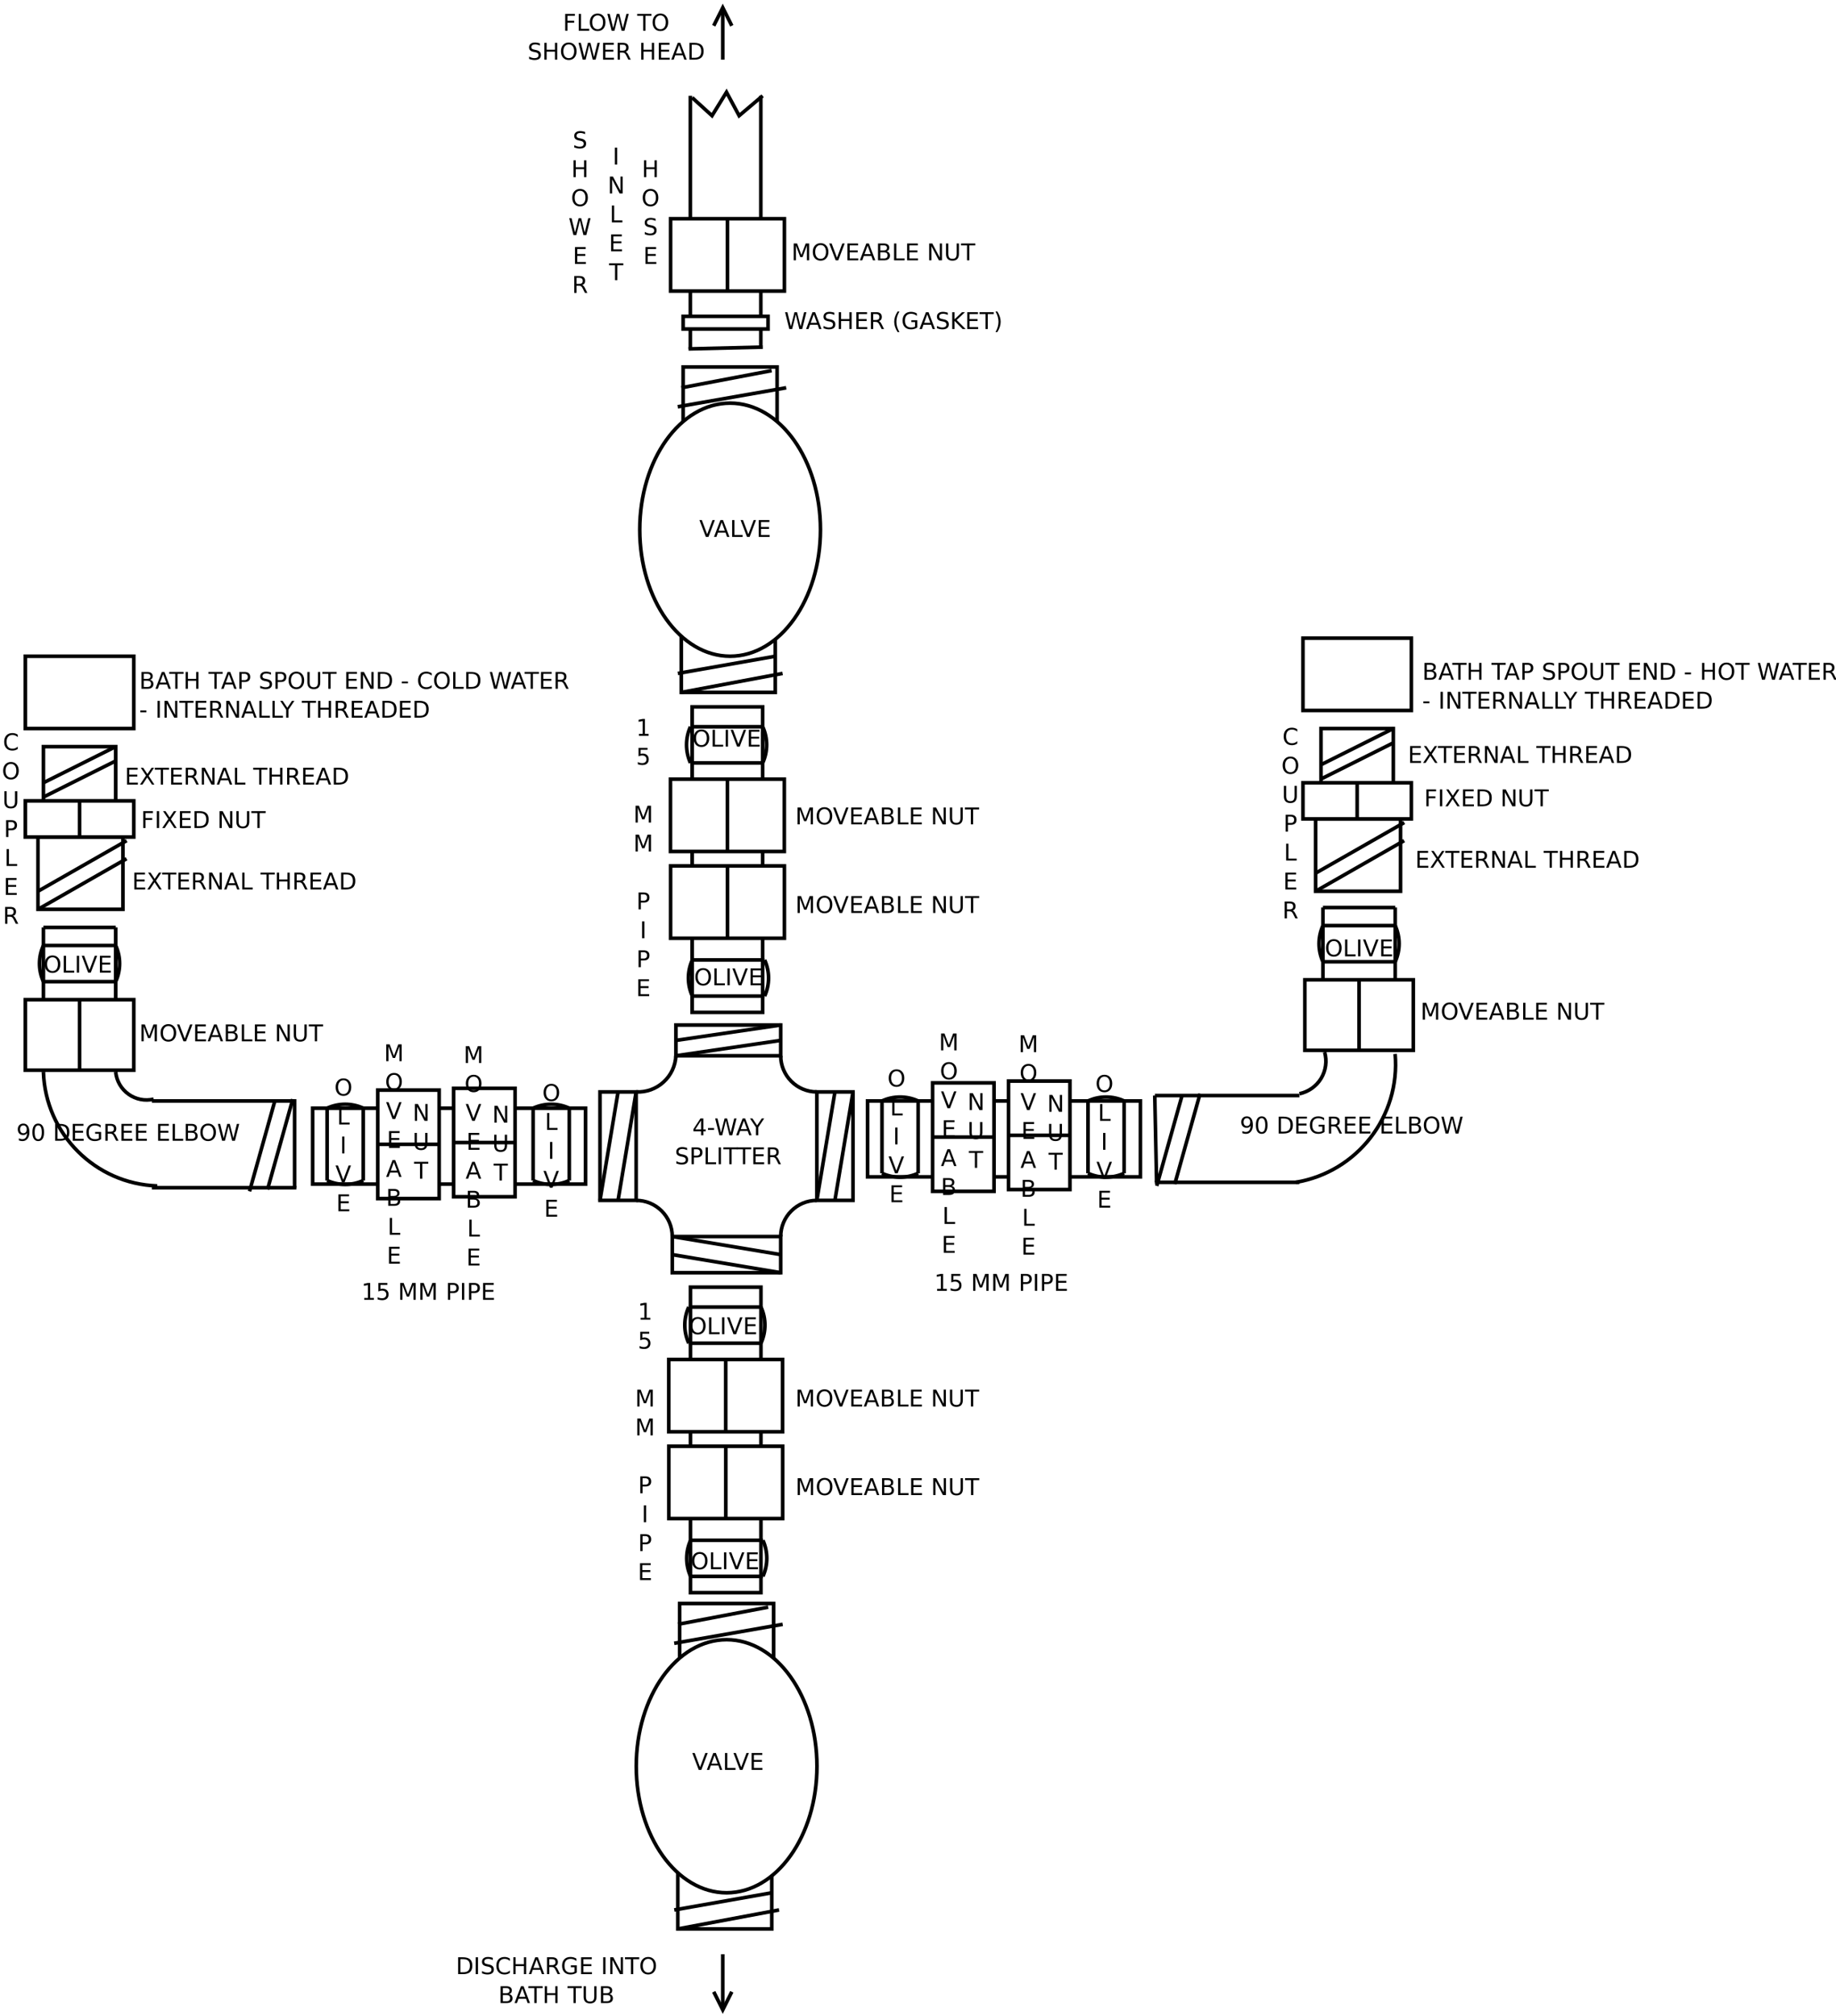 <?xml version="1.0" encoding="UTF-8"?>
<svg xmlns="http://www.w3.org/2000/svg" xmlns:xlink="http://www.w3.org/1999/xlink" width="1016pt" height="1115pt" viewBox="0 0 1016 1115" version="1.1">
<defs>
<g>
<symbol overflow="visible" id="glyph0-0">
<path style="stroke:none;" d="M 0.641 2.266 L 0.641 -9.016 L 7.031 -9.016 L 7.031 2.266 Z M 1.359 1.547 L 6.328 1.547 L 6.328 -8.297 L 1.359 -8.297 Z M 1.359 1.547 "/>
</symbol>
<symbol overflow="visible" id="glyph0-1">
<path style="stroke:none;" d="M 2.516 -4.453 L 2.516 -1.031 L 4.547 -1.031 C 5.223 -1.031 5.723 -1.172 6.047 -1.453 C 6.379 -1.734 6.547 -2.164 6.547 -2.75 C 6.547 -3.332 6.379 -3.758 6.047 -4.031 C 5.723 -4.312 5.223 -4.453 4.547 -4.453 Z M 2.516 -8.297 L 2.516 -5.484 L 4.391 -5.484 C 5.004 -5.484 5.461 -5.598 5.766 -5.828 C 6.066 -6.055 6.219 -6.41 6.219 -6.891 C 6.219 -7.359 6.066 -7.707 5.766 -7.938 C 5.461 -8.176 5.004 -8.297 4.391 -8.297 Z M 1.25 -9.328 L 4.484 -9.328 C 5.441 -9.328 6.18 -9.125 6.703 -8.719 C 7.223 -8.32 7.484 -7.754 7.484 -7.016 C 7.484 -6.453 7.348 -6 7.078 -5.656 C 6.816 -5.32 6.426 -5.113 5.906 -5.031 C 6.531 -4.895 7.016 -4.613 7.359 -4.188 C 7.703 -3.77 7.875 -3.242 7.875 -2.609 C 7.875 -1.773 7.586 -1.129 7.016 -0.672 C 6.453 -0.223 5.648 0 4.609 0 L 1.25 0 Z M 1.25 -9.328 "/>
</symbol>
<symbol overflow="visible" id="glyph0-2">
<path style="stroke:none;" d="M 4.375 -8.078 L 2.656 -3.438 L 6.094 -3.438 Z M 3.656 -9.328 L 5.094 -9.328 L 8.641 0 L 7.328 0 L 6.484 -2.391 L 2.281 -2.391 L 1.438 0 L 0.094 0 Z M 3.656 -9.328 "/>
</symbol>
<symbol overflow="visible" id="glyph0-3">
<path style="stroke:none;" d="M -0.031 -9.328 L 7.859 -9.328 L 7.859 -8.266 L 4.547 -8.266 L 4.547 0 L 3.281 0 L 3.281 -8.266 L -0.031 -8.266 Z M -0.031 -9.328 "/>
</symbol>
<symbol overflow="visible" id="glyph0-4">
<path style="stroke:none;" d="M 1.25 -9.328 L 2.516 -9.328 L 2.516 -5.5 L 7.109 -5.5 L 7.109 -9.328 L 8.359 -9.328 L 8.359 0 L 7.109 0 L 7.109 -4.438 L 2.516 -4.438 L 2.516 0 L 1.25 0 Z M 1.25 -9.328 "/>
</symbol>
<symbol overflow="visible" id="glyph0-5">
<path style="stroke:none;" d=""/>
</symbol>
<symbol overflow="visible" id="glyph0-6">
<path style="stroke:none;" d="M 2.516 -8.297 L 2.516 -4.781 L 4.109 -4.781 C 4.691 -4.781 5.145 -4.93 5.469 -5.234 C 5.789 -5.547 5.953 -5.984 5.953 -6.547 C 5.953 -7.098 5.789 -7.523 5.469 -7.828 C 5.145 -8.141 4.691 -8.297 4.109 -8.297 Z M 1.25 -9.328 L 4.109 -9.328 C 5.148 -9.328 5.938 -9.086 6.469 -8.609 C 7.008 -8.141 7.281 -7.453 7.281 -6.547 C 7.281 -5.617 7.008 -4.922 6.469 -4.453 C 5.938 -3.984 5.148 -3.75 4.109 -3.75 L 2.516 -3.75 L 2.516 0 L 1.25 0 Z M 1.25 -9.328 "/>
</symbol>
<symbol overflow="visible" id="glyph0-7">
<path style="stroke:none;" d="M 6.844 -9.016 L 6.844 -7.797 C 6.363 -8.023 5.91 -8.191 5.484 -8.297 C 5.066 -8.41 4.66 -8.469 4.266 -8.469 C 3.578 -8.469 3.047 -8.332 2.672 -8.062 C 2.297 -7.801 2.109 -7.426 2.109 -6.938 C 2.109 -6.52 2.234 -6.207 2.484 -6 C 2.734 -5.789 3.203 -5.625 3.891 -5.5 L 4.656 -5.344 C 5.594 -5.156 6.285 -4.836 6.734 -4.391 C 7.18 -3.941 7.406 -3.336 7.406 -2.578 C 7.406 -1.672 7.102 -0.984 6.5 -0.516 C 5.895 -0.047 5.008 0.188 3.844 0.188 C 3.395 0.188 2.922 0.133 2.422 0.031 C 1.93 -0.07 1.414 -0.219 0.875 -0.406 L 0.875 -1.719 C 1.395 -1.426 1.898 -1.207 2.391 -1.062 C 2.879 -0.914 3.363 -0.844 3.844 -0.844 C 4.562 -0.844 5.113 -0.984 5.5 -1.266 C 5.895 -1.547 6.094 -1.953 6.094 -2.484 C 6.094 -2.941 5.953 -3.297 5.672 -3.547 C 5.391 -3.805 4.926 -4.004 4.281 -4.141 L 3.516 -4.281 C 2.578 -4.469 1.895 -4.758 1.469 -5.156 C 1.051 -5.562 0.844 -6.117 0.844 -6.828 C 0.844 -7.66 1.133 -8.312 1.719 -8.781 C 2.301 -9.258 3.102 -9.5 4.125 -9.5 C 4.562 -9.5 5.004 -9.457 5.453 -9.375 C 5.91 -9.301 6.375 -9.18 6.844 -9.016 Z M 6.844 -9.016 "/>
</symbol>
<symbol overflow="visible" id="glyph0-8">
<path style="stroke:none;" d="M 5.047 -8.469 C 4.129 -8.469 3.398 -8.125 2.859 -7.438 C 2.316 -6.758 2.047 -5.832 2.047 -4.656 C 2.047 -3.477 2.316 -2.547 2.859 -1.859 C 3.398 -1.18 4.129 -0.844 5.047 -0.844 C 5.961 -0.844 6.688 -1.18 7.219 -1.859 C 7.75 -2.547 8.016 -3.477 8.016 -4.656 C 8.016 -5.832 7.75 -6.758 7.219 -7.438 C 6.688 -8.125 5.961 -8.469 5.047 -8.469 Z M 5.047 -9.5 C 6.348 -9.5 7.391 -9.055 8.172 -8.172 C 8.961 -7.297 9.359 -6.125 9.359 -4.656 C 9.359 -3.188 8.961 -2.008 8.172 -1.125 C 7.391 -0.25 6.348 0.188 5.047 0.188 C 3.734 0.188 2.68 -0.25 1.891 -1.125 C 1.109 -2 0.719 -3.176 0.719 -4.656 C 0.719 -6.125 1.109 -7.297 1.891 -8.172 C 2.68 -9.055 3.734 -9.5 5.047 -9.5 Z M 5.047 -9.5 "/>
</symbol>
<symbol overflow="visible" id="glyph0-9">
<path style="stroke:none;" d="M 1.109 -9.328 L 2.375 -9.328 L 2.375 -3.656 C 2.375 -2.656 2.555 -1.938 2.922 -1.5 C 3.285 -1.062 3.875 -0.844 4.688 -0.844 C 5.5 -0.844 6.082 -1.062 6.438 -1.5 C 6.801 -1.938 6.984 -2.656 6.984 -3.656 L 6.984 -9.328 L 8.25 -9.328 L 8.25 -3.5 C 8.25 -2.289 7.945 -1.375 7.344 -0.75 C 6.75 -0.125 5.863 0.188 4.688 0.188 C 3.508 0.188 2.617 -0.125 2.016 -0.75 C 1.41 -1.375 1.109 -2.289 1.109 -3.5 Z M 1.109 -9.328 "/>
</symbol>
<symbol overflow="visible" id="glyph0-10">
<path style="stroke:none;" d="M 1.25 -9.328 L 7.156 -9.328 L 7.156 -8.266 L 2.516 -8.266 L 2.516 -5.5 L 6.953 -5.5 L 6.953 -4.438 L 2.516 -4.438 L 2.516 -1.062 L 7.266 -1.062 L 7.266 0 L 1.25 0 Z M 1.25 -9.328 "/>
</symbol>
<symbol overflow="visible" id="glyph0-11">
<path style="stroke:none;" d="M 1.25 -9.328 L 2.953 -9.328 L 7.094 -1.531 L 7.094 -9.328 L 8.312 -9.328 L 8.312 0 L 6.609 0 L 2.484 -7.797 L 2.484 0 L 1.25 0 Z M 1.25 -9.328 "/>
</symbol>
<symbol overflow="visible" id="glyph0-12">
<path style="stroke:none;" d="M 2.516 -8.297 L 2.516 -1.031 L 4.047 -1.031 C 5.328 -1.031 6.266 -1.32 6.859 -1.906 C 7.461 -2.488 7.766 -3.41 7.766 -4.672 C 7.766 -5.922 7.461 -6.836 6.859 -7.422 C 6.266 -8.004 5.328 -8.297 4.047 -8.297 Z M 1.25 -9.328 L 3.844 -9.328 C 5.656 -9.328 6.984 -8.953 7.828 -8.203 C 8.672 -7.453 9.094 -6.273 9.094 -4.672 C 9.094 -3.066 8.664 -1.883 7.812 -1.125 C 6.969 -0.375 5.645 0 3.844 0 L 1.25 0 Z M 1.25 -9.328 "/>
</symbol>
<symbol overflow="visible" id="glyph0-13">
<path style="stroke:none;" d="M 0.625 -4.016 L 4 -4.016 L 4 -3 L 0.625 -3 Z M 0.625 -4.016 "/>
</symbol>
<symbol overflow="visible" id="glyph0-14">
<path style="stroke:none;" d="M 8.234 -8.609 L 8.234 -7.281 C 7.816 -7.676 7.363 -7.969 6.875 -8.156 C 6.395 -8.352 5.883 -8.453 5.344 -8.453 C 4.281 -8.453 3.461 -8.125 2.891 -7.469 C 2.328 -6.82 2.047 -5.883 2.047 -4.656 C 2.047 -3.426 2.328 -2.484 2.891 -1.828 C 3.461 -1.18 4.281 -0.859 5.344 -0.859 C 5.883 -0.859 6.395 -0.953 6.875 -1.141 C 7.363 -1.336 7.816 -1.633 8.234 -2.031 L 8.234 -0.719 C 7.797 -0.414 7.328 -0.188 6.828 -0.031 C 6.336 0.113 5.82 0.188 5.281 0.188 C 3.863 0.188 2.75 -0.242 1.938 -1.109 C 1.125 -1.973 0.719 -3.156 0.719 -4.656 C 0.719 -6.156 1.125 -7.336 1.938 -8.203 C 2.75 -9.066 3.863 -9.5 5.281 -9.5 C 5.832 -9.5 6.352 -9.422 6.844 -9.266 C 7.344 -9.117 7.805 -8.898 8.234 -8.609 Z M 8.234 -8.609 "/>
</symbol>
<symbol overflow="visible" id="glyph0-15">
<path style="stroke:none;" d="M 1.25 -9.328 L 2.516 -9.328 L 2.516 -1.062 L 7.062 -1.062 L 7.062 0 L 1.25 0 Z M 1.25 -9.328 "/>
</symbol>
<symbol overflow="visible" id="glyph0-16">
<path style="stroke:none;" d="M 0.422 -9.328 L 1.703 -9.328 L 3.656 -1.438 L 5.625 -9.328 L 7.031 -9.328 L 9 -1.438 L 10.953 -9.328 L 12.234 -9.328 L 9.891 0 L 8.297 0 L 6.344 -8.094 L 4.344 0 L 2.766 0 Z M 0.422 -9.328 "/>
</symbol>
<symbol overflow="visible" id="glyph0-17">
<path style="stroke:none;" d="M 5.688 -4.375 C 5.957 -4.281 6.219 -4.082 6.469 -3.781 C 6.727 -3.488 6.984 -3.078 7.234 -2.547 L 8.516 0 L 7.172 0 L 5.969 -2.391 C 5.664 -3.016 5.367 -3.426 5.078 -3.625 C 4.785 -3.832 4.391 -3.938 3.891 -3.938 L 2.516 -3.938 L 2.516 0 L 1.25 0 L 1.25 -9.328 L 4.109 -9.328 C 5.172 -9.328 5.961 -9.102 6.484 -8.656 C 7.016 -8.207 7.281 -7.535 7.281 -6.641 C 7.281 -6.055 7.141 -5.566 6.859 -5.172 C 6.586 -4.785 6.195 -4.52 5.688 -4.375 Z M 2.516 -8.297 L 2.516 -4.984 L 4.109 -4.984 C 4.711 -4.984 5.172 -5.125 5.484 -5.406 C 5.797 -5.688 5.953 -6.098 5.953 -6.641 C 5.953 -7.18 5.797 -7.594 5.484 -7.875 C 5.172 -8.156 4.711 -8.297 4.109 -8.297 Z M 2.516 -8.297 "/>
</symbol>
<symbol overflow="visible" id="glyph0-18">
<path style="stroke:none;" d="M 1.25 -9.328 L 2.516 -9.328 L 2.516 0 L 1.25 0 Z M 1.25 -9.328 "/>
</symbol>
<symbol overflow="visible" id="glyph0-19">
<path style="stroke:none;" d="M -0.031 -9.328 L 1.328 -9.328 L 3.922 -5.5 L 6.484 -9.328 L 7.844 -9.328 L 4.547 -4.438 L 4.547 0 L 3.281 0 L 3.281 -4.438 Z M -0.031 -9.328 "/>
</symbol>
<symbol overflow="visible" id="glyph0-20">
<path style="stroke:none;" d="M 0.812 -9.328 L 2.156 -9.328 L 4.484 -5.859 L 6.812 -9.328 L 8.172 -9.328 L 5.172 -4.844 L 8.359 0 L 7.016 0 L 4.391 -3.969 L 1.75 0 L 0.375 0 L 3.719 -4.984 Z M 0.812 -9.328 "/>
</symbol>
<symbol overflow="visible" id="glyph0-21">
<path style="stroke:none;" d="M 1.25 -9.328 L 6.609 -9.328 L 6.609 -8.266 L 2.516 -8.266 L 2.516 -5.516 L 6.219 -5.516 L 6.219 -4.453 L 2.516 -4.453 L 2.516 0 L 1.25 0 Z M 1.25 -9.328 "/>
</symbol>
<symbol overflow="visible" id="glyph0-22">
<path style="stroke:none;" d="M 3.656 0 L 0.094 -9.328 L 1.422 -9.328 L 4.375 -1.469 L 7.328 -9.328 L 8.641 -9.328 L 5.094 0 Z M 3.656 0 "/>
</symbol>
<symbol overflow="visible" id="glyph0-23">
<path style="stroke:none;" d="M 1.25 -9.328 L 3.141 -9.328 L 5.516 -2.984 L 7.906 -9.328 L 9.797 -9.328 L 9.797 0 L 8.562 0 L 8.562 -8.188 L 6.156 -1.797 L 4.891 -1.797 L 2.484 -8.188 L 2.484 0 L 1.25 0 Z M 1.25 -9.328 "/>
</symbol>
<symbol overflow="visible" id="glyph0-24">
<path style="stroke:none;" d="M 1.406 -0.188 L 1.406 -1.344 C 1.719 -1.195 2.035 -1.082 2.359 -1 C 2.691 -0.914 3.016 -0.875 3.328 -0.875 C 4.16 -0.875 4.797 -1.156 5.234 -1.719 C 5.672 -2.281 5.922 -3.133 5.984 -4.281 C 5.742 -3.914 5.438 -3.633 5.062 -3.438 C 4.695 -3.25 4.289 -3.156 3.844 -3.156 C 2.906 -3.156 2.164 -3.438 1.625 -4 C 1.082 -4.57 0.812 -5.348 0.812 -6.328 C 0.812 -7.285 1.094 -8.051 1.656 -8.625 C 2.219 -9.207 2.973 -9.5 3.922 -9.5 C 4.992 -9.5 5.812 -9.082 6.375 -8.25 C 6.945 -7.426 7.234 -6.227 7.234 -4.656 C 7.234 -3.188 6.883 -2.008 6.188 -1.125 C 5.5 -0.25 4.562 0.188 3.375 0.188 C 3.062 0.188 2.742 0.156 2.422 0.094 C 2.098 0.031 1.758 -0.062 1.406 -0.188 Z M 3.922 -4.156 C 4.484 -4.156 4.93 -4.348 5.266 -4.734 C 5.598 -5.117 5.766 -5.648 5.766 -6.328 C 5.766 -6.992 5.598 -7.52 5.266 -7.906 C 4.93 -8.301 4.484 -8.5 3.922 -8.5 C 3.348 -8.5 2.895 -8.301 2.562 -7.906 C 2.238 -7.52 2.078 -6.992 2.078 -6.328 C 2.078 -5.648 2.238 -5.117 2.562 -4.734 C 2.895 -4.348 3.348 -4.156 3.922 -4.156 Z M 3.922 -4.156 "/>
</symbol>
<symbol overflow="visible" id="glyph0-25">
<path style="stroke:none;" d="M 4.062 -8.5 C 3.414 -8.5 2.926 -8.176 2.594 -7.531 C 2.27 -6.895 2.109 -5.938 2.109 -4.656 C 2.109 -3.375 2.27 -2.41 2.594 -1.766 C 2.926 -1.129 3.414 -0.812 4.062 -0.812 C 4.719 -0.812 5.207 -1.129 5.531 -1.766 C 5.863 -2.41 6.031 -3.375 6.031 -4.656 C 6.031 -5.938 5.863 -6.895 5.531 -7.531 C 5.207 -8.176 4.719 -8.5 4.062 -8.5 Z M 4.062 -9.5 C 5.113 -9.5 5.914 -9.082 6.469 -8.25 C 7.02 -7.426 7.297 -6.227 7.297 -4.656 C 7.297 -3.082 7.02 -1.879 6.469 -1.047 C 5.914 -0.223 5.113 0.188 4.062 0.188 C 3.02 0.188 2.223 -0.223 1.672 -1.047 C 1.117 -1.879 0.844 -3.082 0.844 -4.656 C 0.844 -6.227 1.117 -7.426 1.672 -8.25 C 2.223 -9.082 3.02 -9.5 4.062 -9.5 Z M 4.062 -9.5 "/>
</symbol>
<symbol overflow="visible" id="glyph0-26">
<path style="stroke:none;" d="M 7.609 -1.328 L 7.609 -3.844 L 5.562 -3.844 L 5.562 -4.875 L 8.859 -4.875 L 8.859 -0.875 C 8.379 -0.52 7.844 -0.254 7.25 -0.078 C 6.664 0.098 6.039 0.188 5.375 0.188 C 3.914 0.188 2.773 -0.238 1.953 -1.094 C 1.129 -1.945 0.719 -3.133 0.719 -4.656 C 0.719 -6.176 1.129 -7.363 1.953 -8.219 C 2.773 -9.07 3.914 -9.5 5.375 -9.5 C 5.977 -9.5 6.551 -9.422 7.094 -9.266 C 7.645 -9.117 8.156 -8.898 8.625 -8.609 L 8.625 -7.266 C 8.156 -7.66 7.656 -7.957 7.125 -8.156 C 6.602 -8.352 6.055 -8.453 5.484 -8.453 C 4.336 -8.453 3.477 -8.133 2.906 -7.5 C 2.332 -6.863 2.047 -5.914 2.047 -4.656 C 2.047 -3.395 2.332 -2.445 2.906 -1.812 C 3.477 -1.176 4.336 -0.859 5.484 -0.859 C 5.93 -0.859 6.328 -0.895 6.672 -0.969 C 7.023 -1.051 7.336 -1.172 7.609 -1.328 Z M 7.609 -1.328 "/>
</symbol>
<symbol overflow="visible" id="glyph0-27">
<path style="stroke:none;" d="M 4.844 -8.234 L 1.656 -3.25 L 4.844 -3.25 Z M 4.5 -9.328 L 6.094 -9.328 L 6.094 -3.25 L 7.422 -3.25 L 7.422 -2.203 L 6.094 -2.203 L 6.094 0 L 4.844 0 L 4.844 -2.203 L 0.625 -2.203 L 0.625 -3.422 Z M 4.5 -9.328 "/>
</symbol>
<symbol overflow="visible" id="glyph0-28">
<path style="stroke:none;" d="M 1.594 -1.062 L 3.656 -1.062 L 3.656 -8.172 L 1.406 -7.734 L 1.406 -8.875 L 3.641 -9.328 L 4.906 -9.328 L 4.906 -1.062 L 6.953 -1.062 L 6.953 0 L 1.594 0 Z M 1.594 -1.062 "/>
</symbol>
<symbol overflow="visible" id="glyph0-29">
<path style="stroke:none;" d="M 1.375 -9.328 L 6.344 -9.328 L 6.344 -8.266 L 2.531 -8.266 L 2.531 -5.984 C 2.719 -6.047 2.898 -6.094 3.078 -6.125 C 3.266 -6.156 3.453 -6.172 3.641 -6.172 C 4.68 -6.172 5.504 -5.883 6.109 -5.312 C 6.711 -4.738 7.016 -3.969 7.016 -3 C 7.016 -1.988 6.703 -1.203 6.078 -0.641 C 5.461 -0.086 4.582 0.188 3.438 0.188 C 3.051 0.188 2.656 0.148 2.25 0.078 C 1.844 0.016 1.422 -0.082 0.984 -0.219 L 0.984 -1.484 C 1.359 -1.285 1.742 -1.133 2.141 -1.031 C 2.547 -0.926 2.973 -0.875 3.422 -0.875 C 4.141 -0.875 4.707 -1.062 5.125 -1.438 C 5.551 -1.82 5.766 -2.344 5.766 -3 C 5.766 -3.645 5.551 -4.156 5.125 -4.531 C 4.707 -4.914 4.141 -5.109 3.422 -5.109 C 3.078 -5.109 2.738 -5.066 2.406 -4.984 C 2.07 -4.91 1.727 -4.797 1.375 -4.641 Z M 1.375 -9.328 "/>
</symbol>
<symbol overflow="visible" id="glyph0-30">
<path style="stroke:none;" d="M 3.969 -9.703 C 3.406 -8.742 2.988 -7.797 2.719 -6.859 C 2.445 -5.93 2.312 -4.984 2.312 -4.016 C 2.312 -3.055 2.445 -2.102 2.719 -1.156 C 3 -0.219 3.414 0.727 3.969 1.688 L 2.969 1.688 C 2.344 0.707 1.875 -0.254 1.562 -1.203 C 1.25 -2.148 1.094 -3.086 1.094 -4.016 C 1.094 -4.941 1.25 -5.875 1.562 -6.812 C 1.875 -7.758 2.344 -8.723 2.969 -9.703 Z M 3.969 -9.703 "/>
</symbol>
<symbol overflow="visible" id="glyph0-31">
<path style="stroke:none;" d="M 1.25 -9.328 L 2.516 -9.328 L 2.516 -5.391 L 6.703 -9.328 L 8.328 -9.328 L 3.703 -4.984 L 8.656 0 L 7 0 L 2.516 -4.5 L 2.516 0 L 1.25 0 Z M 1.25 -9.328 "/>
</symbol>
<symbol overflow="visible" id="glyph0-32">
<path style="stroke:none;" d="M 1.031 -9.703 L 2.031 -9.703 C 2.656 -8.723 3.117 -7.758 3.422 -6.812 C 3.734 -5.875 3.891 -4.941 3.891 -4.016 C 3.891 -3.086 3.734 -2.148 3.422 -1.203 C 3.117 -0.254 2.656 0.707 2.031 1.688 L 1.031 1.688 C 1.582 0.727 1.992 -0.219 2.266 -1.156 C 2.535 -2.102 2.672 -3.055 2.672 -4.016 C 2.672 -4.984 2.535 -5.93 2.266 -6.859 C 1.992 -7.797 1.582 -8.742 1.031 -9.703 Z M 1.031 -9.703 "/>
</symbol>
</g>
</defs>
<g id="surface310708">
<rect x="0" y="0" width="1016" height="1115" style="fill:rgb(100%,100%,100%);fill-opacity:1;stroke:none;"/>
<path style="fill:none;stroke-width:0.1;stroke-linecap:butt;stroke-linejoin:miter;stroke:rgb(0%,0%,0%);stroke-opacity:1;stroke-miterlimit:10;" d="M 1.5 9.5 L 1.5 13.5 " transform="matrix(20,0,0,20,-5.977,323)"/>
<path style="fill:none;stroke-width:0.1;stroke-linecap:butt;stroke-linejoin:miter;stroke:rgb(0%,0%,0%);stroke-opacity:1;stroke-miterlimit:10;" d="M 3.5 9.5 L 3.5 13.5 " transform="matrix(20,0,0,20,-5.977,323)"/>
<path style="fill:none;stroke-width:0.1;stroke-linecap:butt;stroke-linejoin:miter;stroke:rgb(0%,0%,0%);stroke-opacity:1;stroke-miterlimit:10;" d="M 4.5 14.3 L 8.5 14.3 " transform="matrix(20,0,0,20,-5.977,323)"/>
<path style="fill:none;stroke-width:0.1;stroke-linecap:butt;stroke-linejoin:miter;stroke:rgb(0%,0%,0%);stroke-opacity:1;stroke-miterlimit:10;" d="M 4.5 16.7 L 8.5 16.7 " transform="matrix(20,0,0,20,-5.977,323)"/>
<path style="fill:none;stroke-width:0.1;stroke-linecap:butt;stroke-linejoin:miter;stroke:rgb(0%,0%,0%);stroke-opacity:1;stroke-miterlimit:10;" d="M 1.5 13.5 C 1.558 15.215 2.935 16.592 4.65 16.65 " transform="matrix(20,0,0,20,-5.977,323)"/>
<path style="fill:none;stroke-width:0.1;stroke-linecap:butt;stroke-linejoin:miter;stroke:rgb(0%,0%,0%);stroke-opacity:1;stroke-miterlimit:10;" d="M 3.5 13.5 C 3.524 13.746 3.654 13.97 3.855 14.113 C 4.056 14.257 4.309 14.307 4.55 14.25 " transform="matrix(20,0,0,20,-5.977,323)"/>
<path style="fill:none;stroke-width:0.1;stroke-linecap:butt;stroke-linejoin:miter;stroke:rgb(0%,0%,0%);stroke-opacity:1;stroke-miterlimit:10;" d="M 1.5 9.5 L 3.5 9.5 " transform="matrix(20,0,0,20,-5.977,323)"/>
<path style="fill:none;stroke-width:0.1;stroke-linecap:butt;stroke-linejoin:miter;stroke:rgb(0%,0%,0%);stroke-opacity:1;stroke-miterlimit:10;" d="M 8.45 14.35 L 8.45 16.7 " transform="matrix(20,0,0,20,-5.977,323)"/>
<path style="fill:none;stroke-width:0.1;stroke-linecap:butt;stroke-linejoin:miter;stroke:rgb(0%,0%,0%);stroke-opacity:1;stroke-miterlimit:10;" d="M 2.5 11.5 L 2.5 13.45 " transform="matrix(20,0,0,20,-5.977,323)"/>
<path style="fill-rule:evenodd;fill:rgb(100%,100%,100%);fill-opacity:1;stroke-width:0.1;stroke-linecap:butt;stroke-linejoin:miter;stroke:rgb(0%,0%,0%);stroke-opacity:1;stroke-miterlimit:10;" d="M 1 11.5 L 4 11.5 L 4 13.45 L 1 13.45 Z M 1 11.5 " transform="matrix(20,0,0,20,-5.977,323)"/>
<path style="fill:none;stroke-width:0.1;stroke-linecap:butt;stroke-linejoin:miter;stroke:rgb(0%,0%,0%);stroke-opacity:1;stroke-miterlimit:10;" d="M 2.5 11.5 L 2.5 13.45 " transform="matrix(20,0,0,20,-5.977,323)"/>
<path style="fill:none;stroke-width:0.1;stroke-linecap:butt;stroke-linejoin:miter;stroke:rgb(0%,0%,0%);stroke-opacity:1;stroke-miterlimit:10;" d="M 1.5 10 L 3.5 10 " transform="matrix(20,0,0,20,-5.977,323)"/>
<path style="fill:none;stroke-width:0.1;stroke-linecap:butt;stroke-linejoin:miter;stroke:rgb(0%,0%,0%);stroke-opacity:1;stroke-miterlimit:10;" d="M 1.5 11 L 3.5 11 " transform="matrix(20,0,0,20,-5.977,323)"/>
<path style="fill:none;stroke-width:0.1;stroke-linecap:butt;stroke-linejoin:miter;stroke:rgb(0%,0%,0%);stroke-opacity:1;stroke-miterlimit:10;" d="M 1.5 10 C 1.355 10.318 1.355 10.682 1.5 11 " transform="matrix(20,0,0,20,-5.977,323)"/>
<path style="fill:none;stroke-width:0.1;stroke-linecap:butt;stroke-linejoin:miter;stroke:rgb(0%,0%,0%);stroke-opacity:1;stroke-miterlimit:10;" d="M 3.5 10 C 3.645 10.318 3.645 10.682 3.5 11 " transform="matrix(20,0,0,20,-5.977,323)"/>
<path style="fill:none;stroke-width:0.1;stroke-linecap:butt;stroke-linejoin:miter;stroke:rgb(0%,0%,0%);stroke-opacity:1;stroke-miterlimit:10;" d="M 8.4 14.25 L 7.7 16.75 " transform="matrix(20,0,0,20,-5.977,323)"/>
<path style="fill:none;stroke-width:0.1;stroke-linecap:butt;stroke-linejoin:miter;stroke:rgb(0%,0%,0%);stroke-opacity:1;stroke-miterlimit:10;" d="M 7.903 14.3 L 7.203 16.8 " transform="matrix(20,0,0,20,-5.977,323)"/>
<path style="fill-rule:evenodd;fill:rgb(100%,100%,100%);fill-opacity:1;stroke-width:0.1;stroke-linecap:butt;stroke-linejoin:miter;stroke:rgb(0%,0%,0%);stroke-opacity:1;stroke-miterlimit:10;" d="M 19 12.2 L 21.9 12.2 L 21.9 13.05 L 19 13.05 Z M 19 12.2 " transform="matrix(20,0,0,20,-5.977,323)"/>
<path style="fill-rule:evenodd;fill:rgb(100%,100%,100%);fill-opacity:1;stroke-width:0.1;stroke-linecap:butt;stroke-linejoin:miter;stroke:rgb(0%,0%,0%);stroke-opacity:1;stroke-miterlimit:10;" d="M 22.9 14.05 L 23.9 14.05 L 23.9 17.05 L 22.9 17.05 Z M 22.9 14.05 " transform="matrix(20,0,0,20,-5.977,323)"/>
<path style="fill-rule:evenodd;fill:rgb(100%,100%,100%);fill-opacity:1;stroke-width:0.1;stroke-linecap:butt;stroke-linejoin:miter;stroke:rgb(0%,0%,0%);stroke-opacity:1;stroke-miterlimit:10;" d="M 18.9 18.05 L 21.9 18.05 L 21.9 19.05 L 18.9 19.05 Z M 18.9 18.05 " transform="matrix(20,0,0,20,-5.977,323)"/>
<path style="fill-rule:evenodd;fill:rgb(100%,100%,100%);fill-opacity:1;stroke-width:0.1;stroke-linecap:butt;stroke-linejoin:miter;stroke:rgb(0%,0%,0%);stroke-opacity:1;stroke-miterlimit:10;" d="M 16.9 14.05 L 17.9 14.05 L 17.9 17.05 L 16.9 17.05 Z M 16.9 14.05 " transform="matrix(20,0,0,20,-5.977,323)"/>
<path style="fill:none;stroke-width:0.1;stroke-linecap:butt;stroke-linejoin:miter;stroke:rgb(0%,0%,0%);stroke-opacity:1;stroke-miterlimit:10;" d="M 17.9 14.05 C 18.179 14.064 18.451 13.966 18.657 13.778 C 18.864 13.591 18.987 13.329 19 13.05 " transform="matrix(20,0,0,20,-5.977,323)"/>
<path style="fill:none;stroke-width:0.1;stroke-linecap:butt;stroke-linejoin:miter;stroke:rgb(0%,0%,0%);stroke-opacity:1;stroke-miterlimit:10;" d="M 17.9 17.05 C 18.452 17.05 18.9 17.498 18.9 18.05 " transform="matrix(20,0,0,20,-5.977,323)"/>
<path style="fill:none;stroke-width:0.1;stroke-linecap:butt;stroke-linejoin:miter;stroke:rgb(0%,0%,0%);stroke-opacity:1;stroke-miterlimit:10;" d="M 21.9 13.05 C 21.9 13.602 22.348 14.05 22.9 14.05 " transform="matrix(20,0,0,20,-5.977,323)"/>
<path style="fill:none;stroke-width:0.1;stroke-linecap:butt;stroke-linejoin:miter;stroke:rgb(0%,0%,0%);stroke-opacity:1;stroke-miterlimit:10;" d="M 21.9 18.05 C 21.9 17.498 22.348 17.05 22.9 17.05 " transform="matrix(20,0,0,20,-5.977,323)"/>
<path style="fill:none;stroke-width:0.1;stroke-linecap:butt;stroke-linejoin:miter;stroke:rgb(0%,0%,0%);stroke-opacity:1;stroke-miterlimit:10;" d="M 17.9 14.05 L 17.4 17.05 " transform="matrix(20,0,0,20,-5.977,323)"/>
<path style="fill:none;stroke-width:0.1;stroke-linecap:butt;stroke-linejoin:miter;stroke:rgb(0%,0%,0%);stroke-opacity:1;stroke-miterlimit:10;" d="M 17.4 14.05 L 16.9 17.05 " transform="matrix(20,0,0,20,-5.977,323)"/>
<path style="fill:none;stroke-width:0.1;stroke-linecap:butt;stroke-linejoin:miter;stroke:rgb(0%,0%,0%);stroke-opacity:1;stroke-miterlimit:10;" d="M 23.9 14.05 L 23.4 17.05 " transform="matrix(20,0,0,20,-5.977,323)"/>
<path style="fill:none;stroke-width:0.1;stroke-linecap:butt;stroke-linejoin:miter;stroke:rgb(0%,0%,0%);stroke-opacity:1;stroke-miterlimit:10;" d="M 23.4 14.05 L 22.9 17.05 " transform="matrix(20,0,0,20,-5.977,323)"/>
<path style="fill:none;stroke-width:0.1;stroke-linecap:butt;stroke-linejoin:miter;stroke:rgb(0%,0%,0%);stroke-opacity:1;stroke-miterlimit:10;" d="M 18.9 18.05 L 21.9 18.55 " transform="matrix(20,0,0,20,-5.977,323)"/>
<path style="fill:none;stroke-width:0.1;stroke-linecap:butt;stroke-linejoin:miter;stroke:rgb(0%,0%,0%);stroke-opacity:1;stroke-miterlimit:10;" d="M 18.9 18.55 L 21.9 19.05 " transform="matrix(20,0,0,20,-5.977,323)"/>
<path style="fill:none;stroke-width:0.1;stroke-linecap:butt;stroke-linejoin:miter;stroke:rgb(0%,0%,0%);stroke-opacity:1;stroke-miterlimit:10;" d="M 21.9 12.2 L 19 12.625 " transform="matrix(20,0,0,20,-5.977,323)"/>
<path style="fill:none;stroke-width:0.1;stroke-linecap:butt;stroke-linejoin:miter;stroke:rgb(0%,0%,0%);stroke-opacity:1;stroke-miterlimit:10;" d="M 21.9 12.625 L 19 13.05 " transform="matrix(20,0,0,20,-5.977,323)"/>
<path style="fill-rule:evenodd;fill:rgb(100%,100%,100%);fill-opacity:1;stroke-width:0.1;stroke-linecap:butt;stroke-linejoin:miter;stroke:rgb(0%,0%,0%);stroke-opacity:1;stroke-miterlimit:10;" d="M 19.2 -6 L 21.8 -6 L 21.8 -4 L 19.2 -4 Z M 19.2 -6 " transform="matrix(20,0,0,20,-5.977,323)"/>
<path style="fill-rule:evenodd;fill:rgb(100%,100%,100%);fill-opacity:1;stroke-width:0.1;stroke-linecap:butt;stroke-linejoin:miter;stroke:rgb(0%,0%,0%);stroke-opacity:1;stroke-miterlimit:10;" d="M 19.15 1 L 21.75 1 L 21.75 3 L 19.15 3 Z M 19.15 1 " transform="matrix(20,0,0,20,-5.977,323)"/>
<path style="fill-rule:evenodd;fill:rgb(100%,100%,100%);fill-opacity:1;stroke-width:0.1;stroke-linecap:butt;stroke-linejoin:miter;stroke:rgb(0%,0%,0%);stroke-opacity:1;stroke-miterlimit:10;" d="M 23 -1.5 C 23 0.433 21.881 2 20.5 2 C 19.119 2 18 0.433 18 -1.5 C 18 -3.433 19.119 -5 20.5 -5 C 21.881 -5 23 -3.433 23 -1.5 " transform="matrix(20,0,0,20,-5.977,323)"/>
<path style="fill:none;stroke-width:0.1;stroke-linecap:butt;stroke-linejoin:miter;stroke:rgb(0%,0%,0%);stroke-opacity:1;stroke-miterlimit:10;" d="M 21.75 2 L 19.053 2.475 " transform="matrix(20,0,0,20,-5.977,323)"/>
<path style="fill:none;stroke-width:0.1;stroke-linecap:butt;stroke-linejoin:miter;stroke:rgb(0%,0%,0%);stroke-opacity:1;stroke-miterlimit:10;" d="M 21.952 2.475 L 19.15 3 " transform="matrix(20,0,0,20,-5.977,323)"/>
<path style="fill:none;stroke-width:0.1;stroke-linecap:butt;stroke-linejoin:miter;stroke:rgb(0%,0%,0%);stroke-opacity:1;stroke-miterlimit:10;" d="M 21.65 -5.9 L 19.152 -5.425 " transform="matrix(20,0,0,20,-5.977,323)"/>
<path style="fill:none;stroke-width:0.1;stroke-linecap:butt;stroke-linejoin:miter;stroke:rgb(0%,0%,0%);stroke-opacity:1;stroke-miterlimit:10;" d="M 22.052 -5.425 L 19.05 -4.9 " transform="matrix(20,0,0,20,-5.977,323)"/>
<path style="fill-rule:evenodd;fill:rgb(100%,100%,100%);fill-opacity:1;stroke-width:0.1;stroke-linecap:butt;stroke-linejoin:miter;stroke:rgb(0%,0%,0%);stroke-opacity:1;stroke-miterlimit:10;" d="M 19.103 28.2 L 21.703 28.2 L 21.703 30.2 L 19.103 30.2 Z M 19.103 28.2 " transform="matrix(20,0,0,20,-5.977,323)"/>
<path style="fill-rule:evenodd;fill:rgb(100%,100%,100%);fill-opacity:1;stroke-width:0.1;stroke-linecap:butt;stroke-linejoin:miter;stroke:rgb(0%,0%,0%);stroke-opacity:1;stroke-miterlimit:10;" d="M 19.053 35.2 L 21.653 35.2 L 21.653 37.2 L 19.053 37.2 Z M 19.053 35.2 " transform="matrix(20,0,0,20,-5.977,323)"/>
<path style="fill-rule:evenodd;fill:rgb(100%,100%,100%);fill-opacity:1;stroke-width:0.1;stroke-linecap:butt;stroke-linejoin:miter;stroke:rgb(0%,0%,0%);stroke-opacity:1;stroke-miterlimit:10;" d="M 22.903 32.7 C 22.903 34.633 21.783 36.2 20.403 36.2 C 19.022 36.2 17.903 34.633 17.903 32.7 C 17.903 30.767 19.022 29.2 20.403 29.2 C 21.783 29.2 22.903 30.767 22.903 32.7 " transform="matrix(20,0,0,20,-5.977,323)"/>
<path style="fill:none;stroke-width:0.1;stroke-linecap:butt;stroke-linejoin:miter;stroke:rgb(0%,0%,0%);stroke-opacity:1;stroke-miterlimit:10;" d="M 21.653 36.2 L 18.955 36.675 " transform="matrix(20,0,0,20,-5.977,323)"/>
<path style="fill:none;stroke-width:0.1;stroke-linecap:butt;stroke-linejoin:miter;stroke:rgb(0%,0%,0%);stroke-opacity:1;stroke-miterlimit:10;" d="M 21.855 36.675 L 19.053 37.2 " transform="matrix(20,0,0,20,-5.977,323)"/>
<path style="fill:none;stroke-width:0.1;stroke-linecap:butt;stroke-linejoin:miter;stroke:rgb(0%,0%,0%);stroke-opacity:1;stroke-miterlimit:10;" d="M 21.553 28.3 L 19.055 28.775 " transform="matrix(20,0,0,20,-5.977,323)"/>
<path style="fill:none;stroke-width:0.1;stroke-linecap:butt;stroke-linejoin:miter;stroke:rgb(0%,0%,0%);stroke-opacity:1;stroke-miterlimit:10;" d="M 21.955 28.775 L 18.953 29.3 " transform="matrix(20,0,0,20,-5.977,323)"/>
<path style="fill-rule:evenodd;fill:rgb(100%,100%,100%);fill-opacity:1;stroke-width:0.1;stroke-linecap:butt;stroke-linejoin:miter;stroke:rgb(0%,0%,0%);stroke-opacity:1;stroke-miterlimit:10;" d="M 19.45 3.4 L 21.4 3.4 L 21.4 11.85 L 19.45 11.85 Z M 19.45 3.4 " transform="matrix(20,0,0,20,-5.977,323)"/>
<path style="fill-rule:evenodd;fill:rgb(100%,100%,100%);fill-opacity:1;stroke-width:0.1;stroke-linecap:butt;stroke-linejoin:miter;stroke:rgb(0%,0%,0%);stroke-opacity:1;stroke-miterlimit:10;" d="M 18.85 5.4 L 22 5.4 L 22 7.4 L 18.85 7.4 Z M 18.85 5.4 " transform="matrix(20,0,0,20,-5.977,323)"/>
<path style="fill-rule:evenodd;fill:rgb(100%,100%,100%);fill-opacity:1;stroke-width:0.1;stroke-linecap:butt;stroke-linejoin:miter;stroke:rgb(0%,0%,0%);stroke-opacity:1;stroke-miterlimit:10;" d="M 18.853 7.8 L 22.002 7.8 L 22.002 9.8 L 18.853 9.8 Z M 18.853 7.8 " transform="matrix(20,0,0,20,-5.977,323)"/>
<path style="fill:none;stroke-width:0.1;stroke-linecap:butt;stroke-linejoin:miter;stroke:rgb(0%,0%,0%);stroke-opacity:1;stroke-miterlimit:10;" d="M 1.5 10 L 3.5 10 " transform="matrix(20,0,0,20,352.073,202)"/>
<path style="fill:none;stroke-width:0.1;stroke-linecap:butt;stroke-linejoin:miter;stroke:rgb(0%,0%,0%);stroke-opacity:1;stroke-miterlimit:10;" d="M 1.5 11 L 3.5 11 " transform="matrix(20,0,0,20,352.073,202)"/>
<path style="fill:none;stroke-width:0.1;stroke-linecap:butt;stroke-linejoin:miter;stroke:rgb(0%,0%,0%);stroke-opacity:1;stroke-miterlimit:10;" d="M 1.5 10 C 1.356 10.318 1.356 10.682 1.5 11 " transform="matrix(20,0,0,20,352.073,202)"/>
<path style="fill:none;stroke-width:0.1;stroke-linecap:butt;stroke-linejoin:miter;stroke:rgb(0%,0%,0%);stroke-opacity:1;stroke-miterlimit:10;" d="M 3.5 10 C 3.645 10.318 3.645 10.682 3.5 11 " transform="matrix(20,0,0,20,352.073,202)"/>
<path style="fill:none;stroke-width:0.1;stroke-linecap:butt;stroke-linejoin:miter;stroke:rgb(0%,0%,0%);stroke-opacity:1;stroke-miterlimit:10;" d="M 1.5 10 L 3.5 10 " transform="matrix(20,0,0,20,353.123,331)"/>
<path style="fill:none;stroke-width:0.1;stroke-linecap:butt;stroke-linejoin:miter;stroke:rgb(0%,0%,0%);stroke-opacity:1;stroke-miterlimit:10;" d="M 1.5 11 L 3.5 11 " transform="matrix(20,0,0,20,353.123,331)"/>
<path style="fill:none;stroke-width:0.1;stroke-linecap:butt;stroke-linejoin:miter;stroke:rgb(0%,0%,0%);stroke-opacity:1;stroke-miterlimit:10;" d="M 1.5 10 C 1.355 10.318 1.355 10.682 1.5 11 " transform="matrix(20,0,0,20,353.123,331)"/>
<path style="fill:none;stroke-width:0.1;stroke-linecap:butt;stroke-linejoin:miter;stroke:rgb(0%,0%,0%);stroke-opacity:1;stroke-miterlimit:10;" d="M 3.5 10 C 3.645 10.318 3.645 10.682 3.5 11 " transform="matrix(20,0,0,20,353.123,331)"/>
<path style="fill:none;stroke-width:0.1;stroke-linecap:butt;stroke-linejoin:miter;stroke:rgb(0%,0%,0%);stroke-opacity:1;stroke-miterlimit:10;" d="M 20.425 5.4 L 20.425 7.4 " transform="matrix(20,0,0,20,-5.977,323)"/>
<path style="fill:none;stroke-width:0.1;stroke-linecap:butt;stroke-linejoin:miter;stroke:rgb(0%,0%,0%);stroke-opacity:1;stroke-miterlimit:10;" d="M 20.428 7.8 L 20.428 9.8 " transform="matrix(20,0,0,20,-5.977,323)"/>
<path style="fill-rule:evenodd;fill:rgb(100%,100%,100%);fill-opacity:1;stroke-width:0.1;stroke-linecap:butt;stroke-linejoin:miter;stroke:rgb(0%,0%,0%);stroke-opacity:1;stroke-miterlimit:10;" d="M 19.403 19.45 L 21.353 19.45 L 21.353 27.9 L 19.403 27.9 Z M 19.403 19.45 " transform="matrix(20,0,0,20,-5.977,323)"/>
<path style="fill-rule:evenodd;fill:rgb(100%,100%,100%);fill-opacity:1;stroke-width:0.1;stroke-linecap:butt;stroke-linejoin:miter;stroke:rgb(0%,0%,0%);stroke-opacity:1;stroke-miterlimit:10;" d="M 18.803 21.45 L 21.952 21.45 L 21.952 23.45 L 18.803 23.45 Z M 18.803 21.45 " transform="matrix(20,0,0,20,-5.977,323)"/>
<path style="fill-rule:evenodd;fill:rgb(100%,100%,100%);fill-opacity:1;stroke-width:0.1;stroke-linecap:butt;stroke-linejoin:miter;stroke:rgb(0%,0%,0%);stroke-opacity:1;stroke-miterlimit:10;" d="M 18.805 23.85 L 21.955 23.85 L 21.955 25.85 L 18.805 25.85 Z M 18.805 23.85 " transform="matrix(20,0,0,20,-5.977,323)"/>
<path style="fill:none;stroke-width:0.1;stroke-linecap:butt;stroke-linejoin:miter;stroke:rgb(0%,0%,0%);stroke-opacity:1;stroke-miterlimit:10;" d="M 1.5 10 L 3.5 10 " transform="matrix(20,0,0,20,351.123,523)"/>
<path style="fill:none;stroke-width:0.1;stroke-linecap:butt;stroke-linejoin:miter;stroke:rgb(0%,0%,0%);stroke-opacity:1;stroke-miterlimit:10;" d="M 1.5 11 L 3.5 11 " transform="matrix(20,0,0,20,351.123,523)"/>
<path style="fill:none;stroke-width:0.1;stroke-linecap:butt;stroke-linejoin:miter;stroke:rgb(0%,0%,0%);stroke-opacity:1;stroke-miterlimit:10;" d="M 1.5 10 C 1.355 10.318 1.355 10.682 1.5 11 " transform="matrix(20,0,0,20,351.123,523)"/>
<path style="fill:none;stroke-width:0.1;stroke-linecap:butt;stroke-linejoin:miter;stroke:rgb(0%,0%,0%);stroke-opacity:1;stroke-miterlimit:10;" d="M 3.5 10 C 3.645 10.318 3.645 10.682 3.5 11 " transform="matrix(20,0,0,20,351.123,523)"/>
<path style="fill:none;stroke-width:0.1;stroke-linecap:butt;stroke-linejoin:miter;stroke:rgb(0%,0%,0%);stroke-opacity:1;stroke-miterlimit:10;" d="M 1.5 10 L 3.5 10 " transform="matrix(20,0,0,20,352.173,652)"/>
<path style="fill:none;stroke-width:0.1;stroke-linecap:butt;stroke-linejoin:miter;stroke:rgb(0%,0%,0%);stroke-opacity:1;stroke-miterlimit:10;" d="M 1.5 11 L 3.5 11 " transform="matrix(20,0,0,20,352.173,652)"/>
<path style="fill:none;stroke-width:0.1;stroke-linecap:butt;stroke-linejoin:miter;stroke:rgb(0%,0%,0%);stroke-opacity:1;stroke-miterlimit:10;" d="M 1.5 10 C 1.355 10.318 1.355 10.682 1.5 11 " transform="matrix(20,0,0,20,352.173,652)"/>
<path style="fill:none;stroke-width:0.1;stroke-linecap:butt;stroke-linejoin:miter;stroke:rgb(0%,0%,0%);stroke-opacity:1;stroke-miterlimit:10;" d="M 3.5 10 C 3.644 10.318 3.644 10.682 3.5 11 " transform="matrix(20,0,0,20,352.173,652)"/>
<path style="fill:none;stroke-width:0.1;stroke-linecap:butt;stroke-linejoin:miter;stroke:rgb(0%,0%,0%);stroke-opacity:1;stroke-miterlimit:10;" d="M 20.378 21.45 L 20.378 23.45 " transform="matrix(20,0,0,20,-5.977,323)"/>
<path style="fill:none;stroke-width:0.1;stroke-linecap:butt;stroke-linejoin:miter;stroke:rgb(0%,0%,0%);stroke-opacity:1;stroke-miterlimit:10;" d="M 20.38 23.85 L 20.38 25.85 " transform="matrix(20,0,0,20,-5.977,323)"/>
<path style="fill:none;stroke-width:0.1;stroke-linecap:butt;stroke-linejoin:miter;stroke:rgb(0%,0%,0%);stroke-opacity:1;stroke-miterlimit:10;" d="M 32.253 14.15 L 36.253 14.15 " transform="matrix(20,0,0,20,-5.977,323)"/>
<path style="fill:none;stroke-width:0.1;stroke-linecap:butt;stroke-linejoin:miter;stroke:rgb(0%,0%,0%);stroke-opacity:1;stroke-miterlimit:10;" d="M 32.253 16.55 L 36.253 16.55 " transform="matrix(20,0,0,20,-5.977,323)"/>
<path style="fill:none;stroke-width:0.1;stroke-linecap:butt;stroke-linejoin:miter;stroke:rgb(0%,0%,0%);stroke-opacity:1;stroke-miterlimit:10;" d="M 33.503 14.1 L 32.803 16.6 " transform="matrix(20,0,0,20,-5.977,323)"/>
<path style="fill:none;stroke-width:0.1;stroke-linecap:butt;stroke-linejoin:miter;stroke:rgb(0%,0%,0%);stroke-opacity:1;stroke-miterlimit:10;" d="M 33.005 14.15 L 32.305 16.65 " transform="matrix(20,0,0,20,-5.977,323)"/>
<path style="fill-rule:evenodd;fill:rgb(100%,100%,100%);fill-opacity:1;stroke-width:0.1;stroke-linecap:butt;stroke-linejoin:miter;stroke:rgb(0%,0%,0%);stroke-opacity:1;stroke-miterlimit:10;" d="M 8.95 14.5 L 16.5 14.5 L 16.5 16.6 L 8.95 16.6 Z M 8.95 14.5 " transform="matrix(20,0,0,20,-5.977,323)"/>
<path style="fill-rule:evenodd;fill:rgb(100%,100%,100%);fill-opacity:1;stroke-width:0.1;stroke-linecap:butt;stroke-linejoin:miter;stroke:rgb(0%,0%,0%);stroke-opacity:1;stroke-miterlimit:10;" d="M 10.75 14 L 12.45 14 L 12.45 17 L 10.75 17 Z M 10.75 14 " transform="matrix(20,0,0,20,-5.977,323)"/>
<path style="fill:none;stroke-width:0.1;stroke-linecap:butt;stroke-linejoin:miter;stroke:rgb(0%,0%,0%);stroke-opacity:1;stroke-miterlimit:10;" d="M 10.75 15.5 L 12.45 15.5 " transform="matrix(20,0,0,20,-5.977,323)"/>
<path style="fill:none;stroke-width:0.1;stroke-linecap:butt;stroke-linejoin:miter;stroke:rgb(0%,0%,0%);stroke-opacity:1;stroke-miterlimit:10;" d="M 17.85 15 L 17.85 17 " transform="matrix(20,0,0,20,-175.977,313)"/>
<path style="fill:none;stroke-width:0.1;stroke-linecap:butt;stroke-linejoin:miter;stroke:rgb(0%,0%,0%);stroke-opacity:1;stroke-miterlimit:10;" d="M 18.85 15 L 18.85 17 " transform="matrix(20,0,0,20,-175.977,313)"/>
<path style="fill:none;stroke-width:0.1;stroke-linecap:butt;stroke-linejoin:miter;stroke:rgb(0%,0%,0%);stroke-opacity:1;stroke-miterlimit:10;" d="M 17.85 15 C 18.168 14.855 18.532 14.855 18.85 15 " transform="matrix(20,0,0,20,-175.977,313)"/>
<path style="fill:none;stroke-width:0.1;stroke-linecap:butt;stroke-linejoin:miter;stroke:rgb(0%,0%,0%);stroke-opacity:1;stroke-miterlimit:10;" d="M 17.85 17 C 18.168 17.145 18.532 17.145 18.85 17 " transform="matrix(20,0,0,20,-175.977,313)"/>
<path style="fill:none;stroke-width:0.1;stroke-linecap:butt;stroke-linejoin:miter;stroke:rgb(0%,0%,0%);stroke-opacity:1;stroke-miterlimit:10;" d="M 17.85 15 L 17.85 17 " transform="matrix(20,0,0,20,-61.977,313)"/>
<path style="fill:none;stroke-width:0.1;stroke-linecap:butt;stroke-linejoin:miter;stroke:rgb(0%,0%,0%);stroke-opacity:1;stroke-miterlimit:10;" d="M 18.85 15 L 18.85 17 " transform="matrix(20,0,0,20,-61.977,313)"/>
<path style="fill:none;stroke-width:0.1;stroke-linecap:butt;stroke-linejoin:miter;stroke:rgb(0%,0%,0%);stroke-opacity:1;stroke-miterlimit:10;" d="M 17.85 15 C 18.168 14.855 18.532 14.855 18.85 15 " transform="matrix(20,0,0,20,-61.977,313)"/>
<path style="fill:none;stroke-width:0.1;stroke-linecap:butt;stroke-linejoin:miter;stroke:rgb(0%,0%,0%);stroke-opacity:1;stroke-miterlimit:10;" d="M 17.85 17 C 18.168 17.145 18.532 17.145 18.85 17 " transform="matrix(20,0,0,20,-61.977,313)"/>
<path style="fill-rule:evenodd;fill:rgb(100%,100%,100%);fill-opacity:1;stroke-width:0.1;stroke-linecap:butt;stroke-linejoin:miter;stroke:rgb(0%,0%,0%);stroke-opacity:1;stroke-miterlimit:10;" d="M 12.85 13.95 L 14.55 13.95 L 14.55 16.95 L 12.85 16.95 Z M 12.85 13.95 " transform="matrix(20,0,0,20,-5.977,323)"/>
<path style="fill:none;stroke-width:0.1;stroke-linecap:butt;stroke-linejoin:miter;stroke:rgb(0%,0%,0%);stroke-opacity:1;stroke-miterlimit:10;" d="M 12.85 15.45 L 14.55 15.45 " transform="matrix(20,0,0,20,-5.977,323)"/>
<path style="fill-rule:evenodd;fill:rgb(100%,100%,100%);fill-opacity:1;stroke-width:0.1;stroke-linecap:butt;stroke-linejoin:miter;stroke:rgb(0%,0%,0%);stroke-opacity:1;stroke-miterlimit:10;" d="M 24.303 14.3 L 31.853 14.3 L 31.853 16.4 L 24.303 16.4 Z M 24.303 14.3 " transform="matrix(20,0,0,20,-5.977,323)"/>
<path style="fill-rule:evenodd;fill:rgb(100%,100%,100%);fill-opacity:1;stroke-width:0.1;stroke-linecap:butt;stroke-linejoin:miter;stroke:rgb(0%,0%,0%);stroke-opacity:1;stroke-miterlimit:10;" d="M 26.103 13.8 L 27.803 13.8 L 27.803 16.8 L 26.103 16.8 Z M 26.103 13.8 " transform="matrix(20,0,0,20,-5.977,323)"/>
<path style="fill:none;stroke-width:0.1;stroke-linecap:butt;stroke-linejoin:miter;stroke:rgb(0%,0%,0%);stroke-opacity:1;stroke-miterlimit:10;" d="M 26.103 15.3 L 27.803 15.3 " transform="matrix(20,0,0,20,-5.977,323)"/>
<path style="fill:none;stroke-width:0.1;stroke-linecap:butt;stroke-linejoin:miter;stroke:rgb(0%,0%,0%);stroke-opacity:1;stroke-miterlimit:10;" d="M 17.85 15 L 17.85 17 " transform="matrix(20,0,0,20,131.073,309)"/>
<path style="fill:none;stroke-width:0.1;stroke-linecap:butt;stroke-linejoin:miter;stroke:rgb(0%,0%,0%);stroke-opacity:1;stroke-miterlimit:10;" d="M 18.85 15 L 18.85 17 " transform="matrix(20,0,0,20,131.073,309)"/>
<path style="fill:none;stroke-width:0.1;stroke-linecap:butt;stroke-linejoin:miter;stroke:rgb(0%,0%,0%);stroke-opacity:1;stroke-miterlimit:10;" d="M 17.85 15 C 18.168 14.855 18.532 14.855 18.85 15 " transform="matrix(20,0,0,20,131.073,309)"/>
<path style="fill:none;stroke-width:0.1;stroke-linecap:butt;stroke-linejoin:miter;stroke:rgb(0%,0%,0%);stroke-opacity:1;stroke-miterlimit:10;" d="M 17.85 17 C 18.168 17.145 18.532 17.145 18.85 17 " transform="matrix(20,0,0,20,131.073,309)"/>
<path style="fill:none;stroke-width:0.1;stroke-linecap:butt;stroke-linejoin:miter;stroke:rgb(0%,0%,0%);stroke-opacity:1;stroke-miterlimit:10;" d="M 17.85 15 L 17.85 17 " transform="matrix(20,0,0,20,245.073,309)"/>
<path style="fill:none;stroke-width:0.1;stroke-linecap:butt;stroke-linejoin:miter;stroke:rgb(0%,0%,0%);stroke-opacity:1;stroke-miterlimit:10;" d="M 18.85 15 L 18.85 17 " transform="matrix(20,0,0,20,245.073,309)"/>
<path style="fill:none;stroke-width:0.1;stroke-linecap:butt;stroke-linejoin:miter;stroke:rgb(0%,0%,0%);stroke-opacity:1;stroke-miterlimit:10;" d="M 17.85 15 C 18.168 14.855 18.532 14.855 18.85 15 " transform="matrix(20,0,0,20,245.073,309)"/>
<path style="fill:none;stroke-width:0.1;stroke-linecap:butt;stroke-linejoin:miter;stroke:rgb(0%,0%,0%);stroke-opacity:1;stroke-miterlimit:10;" d="M 17.85 17 C 18.168 17.145 18.532 17.145 18.85 17 " transform="matrix(20,0,0,20,245.073,309)"/>
<path style="fill-rule:evenodd;fill:rgb(100%,100%,100%);fill-opacity:1;stroke-width:0.1;stroke-linecap:butt;stroke-linejoin:miter;stroke:rgb(0%,0%,0%);stroke-opacity:1;stroke-miterlimit:10;" d="M 28.203 13.75 L 29.903 13.75 L 29.903 16.75 L 28.203 16.75 Z M 28.203 13.75 " transform="matrix(20,0,0,20,-5.977,323)"/>
<path style="fill:none;stroke-width:0.1;stroke-linecap:butt;stroke-linejoin:miter;stroke:rgb(0%,0%,0%);stroke-opacity:1;stroke-miterlimit:10;" d="M 28.203 15.25 L 29.903 15.25 " transform="matrix(20,0,0,20,-5.977,323)"/>
<path style="fill:none;stroke-width:0.1;stroke-linecap:butt;stroke-linejoin:miter;stroke:rgb(0%,0%,0%);stroke-opacity:1;stroke-miterlimit:10;" d="M 32.25 14.15 L 32.3 16.55 " transform="matrix(20,0,0,20,-5.977,323)"/>
<path style="fill:none;stroke-width:0.1;stroke-linecap:butt;stroke-linejoin:miter;stroke:rgb(0%,0%,0%);stroke-opacity:1;stroke-miterlimit:10;" d="M 36.253 14.1 C 36.502 14.048 36.719 13.895 36.852 13.677 C 36.984 13.459 37.02 13.196 36.95 12.95 " transform="matrix(20,0,0,20,-5.977,323)"/>
<path style="fill:none;stroke-width:0.1;stroke-linecap:butt;stroke-linejoin:miter;stroke:rgb(0%,0%,0%);stroke-opacity:1;stroke-miterlimit:10;" d="M 36.153 16.55 C 37.855 16.265 39.051 14.719 38.9 13 " transform="matrix(20,0,0,20,-5.977,323)"/>
<path style="fill:none;stroke-width:0.1;stroke-linecap:butt;stroke-linejoin:miter;stroke:rgb(0%,0%,0%);stroke-opacity:1;stroke-miterlimit:10;" d="M 36.903 8.95 L 36.903 12.95 " transform="matrix(20,0,0,20,-5.977,323)"/>
<path style="fill:none;stroke-width:0.1;stroke-linecap:butt;stroke-linejoin:miter;stroke:rgb(0%,0%,0%);stroke-opacity:1;stroke-miterlimit:10;" d="M 38.903 8.95 L 38.903 12.95 " transform="matrix(20,0,0,20,-5.977,323)"/>
<path style="fill:none;stroke-width:0.1;stroke-linecap:butt;stroke-linejoin:miter;stroke:rgb(0%,0%,0%);stroke-opacity:1;stroke-miterlimit:10;" d="M 36.903 8.95 L 38.903 8.95 " transform="matrix(20,0,0,20,-5.977,323)"/>
<path style="fill:none;stroke-width:0.1;stroke-linecap:butt;stroke-linejoin:miter;stroke:rgb(0%,0%,0%);stroke-opacity:1;stroke-miterlimit:10;" d="M 37.903 10.95 L 37.903 12.9 " transform="matrix(20,0,0,20,-5.977,323)"/>
<path style="fill-rule:evenodd;fill:rgb(100%,100%,100%);fill-opacity:1;stroke-width:0.1;stroke-linecap:butt;stroke-linejoin:miter;stroke:rgb(0%,0%,0%);stroke-opacity:1;stroke-miterlimit:10;" d="M 36.403 10.95 L 39.403 10.95 L 39.403 12.9 L 36.403 12.9 Z M 36.403 10.95 " transform="matrix(20,0,0,20,-5.977,323)"/>
<path style="fill:none;stroke-width:0.1;stroke-linecap:butt;stroke-linejoin:miter;stroke:rgb(0%,0%,0%);stroke-opacity:1;stroke-miterlimit:10;" d="M 37.903 10.95 L 37.903 12.9 " transform="matrix(20,0,0,20,-5.977,323)"/>
<path style="fill:none;stroke-width:0.1;stroke-linecap:butt;stroke-linejoin:miter;stroke:rgb(0%,0%,0%);stroke-opacity:1;stroke-miterlimit:10;" d="M 1.5 10 L 3.5 10 " transform="matrix(20,0,0,20,702.073,312)"/>
<path style="fill:none;stroke-width:0.1;stroke-linecap:butt;stroke-linejoin:miter;stroke:rgb(0%,0%,0%);stroke-opacity:1;stroke-miterlimit:10;" d="M 1.5 11 L 3.5 11 " transform="matrix(20,0,0,20,702.073,312)"/>
<path style="fill:none;stroke-width:0.1;stroke-linecap:butt;stroke-linejoin:miter;stroke:rgb(0%,0%,0%);stroke-opacity:1;stroke-miterlimit:10;" d="M 1.5 10 C 1.356 10.318 1.356 10.682 1.5 11 " transform="matrix(20,0,0,20,702.073,312)"/>
<path style="fill:none;stroke-width:0.1;stroke-linecap:butt;stroke-linejoin:miter;stroke:rgb(0%,0%,0%);stroke-opacity:1;stroke-miterlimit:10;" d="M 3.5 10 C 3.645 10.318 3.645 10.682 3.5 11 " transform="matrix(20,0,0,20,702.073,312)"/>
<path style="fill-rule:evenodd;fill:rgb(100%,100%,100%);fill-opacity:1;stroke-width:0.1;stroke-linecap:butt;stroke-linejoin:miter;stroke:rgb(0%,0%,0%);stroke-opacity:1;stroke-miterlimit:10;" d="M 1.5 4.5 L 3.5 4.5 L 3.5 6.5 L 1.5 6.5 Z M 1.5 4.5 " transform="matrix(20,0,0,20,-5.977,323)"/>
<path style="fill-rule:evenodd;fill:rgb(100%,100%,100%);fill-opacity:1;stroke-width:0.1;stroke-linecap:butt;stroke-linejoin:miter;stroke:rgb(0%,0%,0%);stroke-opacity:1;stroke-miterlimit:10;" d="M 1 2 L 4 2 L 4 4 L 1 4 Z M 1 2 " transform="matrix(20,0,0,20,-5.977,323)"/>
<path style="fill-rule:evenodd;fill:rgb(100%,100%,100%);fill-opacity:1;stroke-width:0.1;stroke-linecap:butt;stroke-linejoin:miter;stroke:rgb(0%,0%,0%);stroke-opacity:1;stroke-miterlimit:10;" d="M 1.35 7 L 3.7 7 L 3.7 9 L 1.35 9 Z M 1.35 7 " transform="matrix(20,0,0,20,-5.977,323)"/>
<path style="fill:none;stroke-width:0.1;stroke-linecap:butt;stroke-linejoin:miter;stroke:rgb(0%,0%,0%);stroke-opacity:1;stroke-miterlimit:10;" d="M 1.5 5.5 L 3.5 4.5 " transform="matrix(20,0,0,20,-5.977,323)"/>
<path style="fill:none;stroke-width:0.1;stroke-linecap:butt;stroke-linejoin:miter;stroke:rgb(0%,0%,0%);stroke-opacity:1;stroke-miterlimit:10;" d="M 1.497 5.897 L 3.497 4.897 " transform="matrix(20,0,0,20,-5.977,323)"/>
<path style="fill:none;stroke-width:0.1;stroke-linecap:butt;stroke-linejoin:miter;stroke:rgb(0%,0%,0%);stroke-opacity:1;stroke-miterlimit:10;" d="M 1.35 9 L 3.8 7.6 " transform="matrix(20,0,0,20,-5.977,323)"/>
<path style="fill:none;stroke-width:0.1;stroke-linecap:butt;stroke-linejoin:miter;stroke:rgb(0%,0%,0%);stroke-opacity:1;stroke-miterlimit:10;" d="M 1.35 8.5 L 3.803 7.1 " transform="matrix(20,0,0,20,-5.977,323)"/>
<path style="fill-rule:evenodd;fill:rgb(100%,100%,100%);fill-opacity:1;stroke-width:0.1;stroke-linecap:butt;stroke-linejoin:miter;stroke:rgb(0%,0%,0%);stroke-opacity:1;stroke-miterlimit:10;" d="M 1 6 L 4 6 L 4 7 L 1 7 Z M 1 6 " transform="matrix(20,0,0,20,-5.977,323)"/>
<path style="fill:none;stroke-width:0.1;stroke-linecap:butt;stroke-linejoin:miter;stroke:rgb(0%,0%,0%);stroke-opacity:1;stroke-miterlimit:10;" d="M 2.5 6 L 2.5 7 " transform="matrix(20,0,0,20,-5.977,323)"/>
<path style="fill-rule:evenodd;fill:rgb(100%,100%,100%);fill-opacity:1;stroke-width:0.1;stroke-linecap:butt;stroke-linejoin:miter;stroke:rgb(0%,0%,0%);stroke-opacity:1;stroke-miterlimit:10;" d="M 36.85 4 L 38.85 4 L 38.85 6 L 36.85 6 Z M 36.85 4 " transform="matrix(20,0,0,20,-5.977,323)"/>
<path style="fill-rule:evenodd;fill:rgb(100%,100%,100%);fill-opacity:1;stroke-width:0.1;stroke-linecap:butt;stroke-linejoin:miter;stroke:rgb(0%,0%,0%);stroke-opacity:1;stroke-miterlimit:10;" d="M 36.35 1.5 L 39.35 1.5 L 39.35 3.5 L 36.35 3.5 Z M 36.35 1.5 " transform="matrix(20,0,0,20,-5.977,323)"/>
<path style="fill-rule:evenodd;fill:rgb(100%,100%,100%);fill-opacity:1;stroke-width:0.1;stroke-linecap:butt;stroke-linejoin:miter;stroke:rgb(0%,0%,0%);stroke-opacity:1;stroke-miterlimit:10;" d="M 36.7 6.5 L 39.05 6.5 L 39.05 8.5 L 36.7 8.5 Z M 36.7 6.5 " transform="matrix(20,0,0,20,-5.977,323)"/>
<path style="fill:none;stroke-width:0.1;stroke-linecap:butt;stroke-linejoin:miter;stroke:rgb(0%,0%,0%);stroke-opacity:1;stroke-miterlimit:10;" d="M 36.85 5 L 38.85 4 " transform="matrix(20,0,0,20,-5.977,323)"/>
<path style="fill:none;stroke-width:0.1;stroke-linecap:butt;stroke-linejoin:miter;stroke:rgb(0%,0%,0%);stroke-opacity:1;stroke-miterlimit:10;" d="M 36.847 5.397 L 38.847 4.397 " transform="matrix(20,0,0,20,-5.977,323)"/>
<path style="fill:none;stroke-width:0.1;stroke-linecap:butt;stroke-linejoin:miter;stroke:rgb(0%,0%,0%);stroke-opacity:1;stroke-miterlimit:10;" d="M 36.7 8.5 L 39.15 7.1 " transform="matrix(20,0,0,20,-5.977,323)"/>
<path style="fill:none;stroke-width:0.1;stroke-linecap:butt;stroke-linejoin:miter;stroke:rgb(0%,0%,0%);stroke-opacity:1;stroke-miterlimit:10;" d="M 36.7 8 L 39.153 6.6 " transform="matrix(20,0,0,20,-5.977,323)"/>
<path style="fill-rule:evenodd;fill:rgb(100%,100%,100%);fill-opacity:1;stroke-width:0.1;stroke-linecap:butt;stroke-linejoin:miter;stroke:rgb(0%,0%,0%);stroke-opacity:1;stroke-miterlimit:10;" d="M 36.35 5.5 L 39.35 5.5 L 39.35 6.5 L 36.35 6.5 Z M 36.35 5.5 " transform="matrix(20,0,0,20,-5.977,323)"/>
<path style="fill:none;stroke-width:0.1;stroke-linecap:butt;stroke-linejoin:miter;stroke:rgb(0%,0%,0%);stroke-opacity:1;stroke-miterlimit:10;" d="M 37.85 5.5 L 37.85 6.5 " transform="matrix(20,0,0,20,-5.977,323)"/>
<path style="fill:none;stroke-width:0.1;stroke-linecap:butt;stroke-linejoin:miter;stroke:rgb(0%,0%,0%);stroke-opacity:1;stroke-miterlimit:10;" d="M 19.4 -6.5 L 19.4 -13.5 " transform="matrix(20,0,0,20,-5.977,323)"/>
<path style="fill:none;stroke-width:0.1;stroke-linecap:butt;stroke-linejoin:miter;stroke:rgb(0%,0%,0%);stroke-opacity:1;stroke-miterlimit:10;" d="M 21.35 -6.5 L 21.35 -13.5 " transform="matrix(20,0,0,20,-5.977,323)"/>
<path style="fill-rule:evenodd;fill:rgb(100%,100%,100%);fill-opacity:1;stroke-width:0.1;stroke-linecap:butt;stroke-linejoin:miter;stroke:rgb(0%,0%,0%);stroke-opacity:1;stroke-miterlimit:10;" d="M 18.853 -10.1 L 22.002 -10.1 L 22.002 -8.1 L 18.853 -8.1 Z M 18.853 -10.1 " transform="matrix(20,0,0,20,-5.977,323)"/>
<path style="fill:none;stroke-width:0.1;stroke-linecap:butt;stroke-linejoin:miter;stroke:rgb(0%,0%,0%);stroke-opacity:1;stroke-miterlimit:10;" d="M 20.427 -10.1 L 20.427 -8.1 " transform="matrix(20,0,0,20,-5.977,323)"/>
<path style="fill-rule:evenodd;fill:rgb(100%,100%,100%);fill-opacity:1;stroke-width:0.1;stroke-linecap:butt;stroke-linejoin:miter;stroke:rgb(0%,0%,0%);stroke-opacity:1;stroke-miterlimit:10;" d="M 19.2 -7.4 L 21.55 -7.4 L 21.55 -7.05 L 19.2 -7.05 Z M 19.2 -7.4 " transform="matrix(20,0,0,20,-5.977,323)"/>
<path style="fill:none;stroke-width:0.1;stroke-linecap:butt;stroke-linejoin:miter;stroke:rgb(0%,0%,0%);stroke-opacity:1;stroke-miterlimit:10;" d="M 19.35 -6.5 L 21.4 -6.55 " transform="matrix(20,0,0,20,-5.977,323)"/>
<path style="fill:none;stroke-width:0.1;stroke-linecap:butt;stroke-linejoin:miter;stroke:rgb(0%,0%,0%);stroke-opacity:1;stroke-miterlimit:10;" d="M 19.45 -13.45 L 20 -12.95 L 20.4 -13.6 L 20.75 -12.95 L 21.4 -13.5 " transform="matrix(20,0,0,20,-5.977,323)"/>
<g style="fill:rgb(0%,0%,0%);fill-opacity:1;">
  <use xlink:href="#glyph0-1" x="77.023" y="381.009"/>
  <use xlink:href="#glyph0-2" x="85.912" y="381.009"/>
  <use xlink:href="#glyph0-3" x="93.69" y="381.009"/>
  <use xlink:href="#glyph0-4" x="101.468" y="381.009"/>
  <use xlink:href="#glyph0-5" x="111.19" y="381.009"/>
  <use xlink:href="#glyph0-3" x="115.357" y="381.009"/>
  <use xlink:href="#glyph0-2" x="122.301" y="381.009"/>
  <use xlink:href="#glyph0-6" x="131.19" y="381.009"/>
  <use xlink:href="#glyph0-5" x="138.968" y="381.009"/>
  <use xlink:href="#glyph0-7" x="143.135" y="381.009"/>
  <use xlink:href="#glyph0-6" x="151.19" y="381.009"/>
  <use xlink:href="#glyph0-8" x="158.968" y="381.009"/>
  <use xlink:href="#glyph0-9" x="168.968" y="381.009"/>
  <use xlink:href="#glyph0-3" x="178.412" y="381.009"/>
  <use xlink:href="#glyph0-5" x="186.19" y="381.009"/>
  <use xlink:href="#glyph0-10" x="190.357" y="381.009"/>
  <use xlink:href="#glyph0-11" x="198.412" y="381.009"/>
  <use xlink:href="#glyph0-12" x="207.857" y="381.009"/>
  <use xlink:href="#glyph0-5" x="217.579" y="381.009"/>
  <use xlink:href="#glyph0-13" x="221.746" y="381.009"/>
  <use xlink:href="#glyph0-5" x="226.468" y="381.009"/>
  <use xlink:href="#glyph0-14" x="230.635" y="381.009"/>
  <use xlink:href="#glyph0-8" x="239.523" y="381.009"/>
  <use xlink:href="#glyph0-15" x="249.523" y="381.009"/>
  <use xlink:href="#glyph0-12" x="256.746" y="381.009"/>
  <use xlink:href="#glyph0-5" x="266.468" y="381.009"/>
  <use xlink:href="#glyph0-16" x="270.635" y="381.009"/>
  <use xlink:href="#glyph0-2" x="282.579" y="381.009"/>
  <use xlink:href="#glyph0-3" x="290.357" y="381.009"/>
  <use xlink:href="#glyph0-10" x="298.135" y="381.009"/>
  <use xlink:href="#glyph0-17" x="306.19" y="381.009"/>
</g>
<g style="fill:rgb(0%,0%,0%);fill-opacity:1;">
  <use xlink:href="#glyph0-13" x="77.023" y="397.009"/>
  <use xlink:href="#glyph0-5" x="81.746" y="397.009"/>
  <use xlink:href="#glyph0-18" x="85.912" y="397.009"/>
  <use xlink:href="#glyph0-11" x="89.801" y="397.009"/>
  <use xlink:href="#glyph0-3" x="99.246" y="397.009"/>
  <use xlink:href="#glyph0-10" x="107.023" y="397.009"/>
  <use xlink:href="#glyph0-17" x="115.079" y="397.009"/>
  <use xlink:href="#glyph0-11" x="123.968" y="397.009"/>
  <use xlink:href="#glyph0-2" x="133.412" y="397.009"/>
  <use xlink:href="#glyph0-15" x="142.301" y="397.009"/>
  <use xlink:href="#glyph0-15" x="149.523" y="397.009"/>
  <use xlink:href="#glyph0-19" x="155.079" y="397.009"/>
  <use xlink:href="#glyph0-5" x="162.857" y="397.009"/>
  <use xlink:href="#glyph0-3" x="167.023" y="397.009"/>
  <use xlink:href="#glyph0-4" x="174.801" y="397.009"/>
  <use xlink:href="#glyph0-17" x="184.523" y="397.009"/>
  <use xlink:href="#glyph0-10" x="193.412" y="397.009"/>
  <use xlink:href="#glyph0-2" x="201.468" y="397.009"/>
  <use xlink:href="#glyph0-12" x="210.357" y="397.009"/>
  <use xlink:href="#glyph0-10" x="220.079" y="397.009"/>
  <use xlink:href="#glyph0-12" x="228.135" y="397.009"/>
</g>
<g style="fill:rgb(0%,0%,0%);fill-opacity:1;">
  <use xlink:href="#glyph0-1" x="787.023" y="376.009"/>
  <use xlink:href="#glyph0-2" x="795.912" y="376.009"/>
  <use xlink:href="#glyph0-3" x="803.69" y="376.009"/>
  <use xlink:href="#glyph0-4" x="811.468" y="376.009"/>
  <use xlink:href="#glyph0-5" x="821.19" y="376.009"/>
  <use xlink:href="#glyph0-3" x="825.357" y="376.009"/>
  <use xlink:href="#glyph0-2" x="832.301" y="376.009"/>
  <use xlink:href="#glyph0-6" x="841.19" y="376.009"/>
  <use xlink:href="#glyph0-5" x="848.968" y="376.009"/>
  <use xlink:href="#glyph0-7" x="853.135" y="376.009"/>
  <use xlink:href="#glyph0-6" x="861.19" y="376.009"/>
  <use xlink:href="#glyph0-8" x="868.968" y="376.009"/>
  <use xlink:href="#glyph0-9" x="878.968" y="376.009"/>
  <use xlink:href="#glyph0-3" x="888.412" y="376.009"/>
  <use xlink:href="#glyph0-5" x="896.19" y="376.009"/>
  <use xlink:href="#glyph0-10" x="900.357" y="376.009"/>
  <use xlink:href="#glyph0-11" x="908.412" y="376.009"/>
  <use xlink:href="#glyph0-12" x="917.857" y="376.009"/>
  <use xlink:href="#glyph0-5" x="927.579" y="376.009"/>
  <use xlink:href="#glyph0-13" x="931.746" y="376.009"/>
  <use xlink:href="#glyph0-5" x="936.468" y="376.009"/>
  <use xlink:href="#glyph0-4" x="940.635" y="376.009"/>
  <use xlink:href="#glyph0-8" x="950.357" y="376.009"/>
  <use xlink:href="#glyph0-3" x="960.357" y="376.009"/>
  <use xlink:href="#glyph0-5" x="968.135" y="376.009"/>
  <use xlink:href="#glyph0-16" x="972.301" y="376.009"/>
  <use xlink:href="#glyph0-2" x="984.246" y="376.009"/>
  <use xlink:href="#glyph0-3" x="992.023" y="376.009"/>
  <use xlink:href="#glyph0-10" x="999.801" y="376.009"/>
  <use xlink:href="#glyph0-17" x="1007.857" y="376.009"/>
</g>
<g style="fill:rgb(0%,0%,0%);fill-opacity:1;">
  <use xlink:href="#glyph0-13" x="787.023" y="392.009"/>
  <use xlink:href="#glyph0-5" x="791.746" y="392.009"/>
  <use xlink:href="#glyph0-18" x="795.912" y="392.009"/>
  <use xlink:href="#glyph0-11" x="799.801" y="392.009"/>
  <use xlink:href="#glyph0-3" x="809.246" y="392.009"/>
  <use xlink:href="#glyph0-10" x="817.023" y="392.009"/>
  <use xlink:href="#glyph0-17" x="825.079" y="392.009"/>
  <use xlink:href="#glyph0-11" x="833.968" y="392.009"/>
  <use xlink:href="#glyph0-2" x="843.412" y="392.009"/>
  <use xlink:href="#glyph0-15" x="852.301" y="392.009"/>
  <use xlink:href="#glyph0-15" x="859.523" y="392.009"/>
  <use xlink:href="#glyph0-19" x="865.079" y="392.009"/>
  <use xlink:href="#glyph0-5" x="872.857" y="392.009"/>
  <use xlink:href="#glyph0-3" x="877.023" y="392.009"/>
  <use xlink:href="#glyph0-4" x="884.801" y="392.009"/>
  <use xlink:href="#glyph0-17" x="894.523" y="392.009"/>
  <use xlink:href="#glyph0-10" x="903.412" y="392.009"/>
  <use xlink:href="#glyph0-2" x="911.468" y="392.009"/>
  <use xlink:href="#glyph0-12" x="920.357" y="392.009"/>
  <use xlink:href="#glyph0-10" x="930.079" y="392.009"/>
  <use xlink:href="#glyph0-12" x="938.135" y="392.009"/>
</g>
<g style="fill:rgb(0%,0%,0%);fill-opacity:1;">
  <use xlink:href="#glyph0-14" x="1.59" y="415.009"/>
</g>
<g style="fill:rgb(0%,0%,0%);fill-opacity:1;">
  <use xlink:href="#glyph0-8" x="1.023" y="431.009"/>
</g>
<g style="fill:rgb(0%,0%,0%);fill-opacity:1;">
  <use xlink:href="#glyph0-9" x="1.316" y="447.009"/>
</g>
<g style="fill:rgb(0%,0%,0%);fill-opacity:1;">
  <use xlink:href="#glyph0-6" x="2.137" y="463.009"/>
</g>
<g style="fill:rgb(0%,0%,0%);fill-opacity:1;">
  <use xlink:href="#glyph0-15" x="2.43" y="479.009"/>
</g>
<g style="fill:rgb(0%,0%,0%);fill-opacity:1;">
  <use xlink:href="#glyph0-10" x="2" y="495.009"/>
</g>
<g style="fill:rgb(0%,0%,0%);fill-opacity:1;">
  <use xlink:href="#glyph0-17" x="1.59" y="511.009"/>
</g>
<g style="fill:rgb(0%,0%,0%);fill-opacity:1;">
  <use xlink:href="#glyph0-10" x="69.023" y="434.009"/>
  <use xlink:href="#glyph0-20" x="77.079" y="434.009"/>
  <use xlink:href="#glyph0-3" x="85.69" y="434.009"/>
  <use xlink:href="#glyph0-10" x="93.468" y="434.009"/>
  <use xlink:href="#glyph0-17" x="101.523" y="434.009"/>
  <use xlink:href="#glyph0-11" x="110.412" y="434.009"/>
  <use xlink:href="#glyph0-2" x="119.857" y="434.009"/>
  <use xlink:href="#glyph0-15" x="128.746" y="434.009"/>
  <use xlink:href="#glyph0-5" x="135.968" y="434.009"/>
  <use xlink:href="#glyph0-3" x="140.135" y="434.009"/>
  <use xlink:href="#glyph0-4" x="147.912" y="434.009"/>
  <use xlink:href="#glyph0-17" x="157.635" y="434.009"/>
  <use xlink:href="#glyph0-10" x="166.523" y="434.009"/>
  <use xlink:href="#glyph0-2" x="174.579" y="434.009"/>
  <use xlink:href="#glyph0-12" x="183.468" y="434.009"/>
</g>
<g style="fill:rgb(0%,0%,0%);fill-opacity:1;">
  <use xlink:href="#glyph0-10" x="73.074" y="492.009"/>
  <use xlink:href="#glyph0-20" x="81.13" y="492.009"/>
  <use xlink:href="#glyph0-3" x="89.741" y="492.009"/>
  <use xlink:href="#glyph0-10" x="97.519" y="492.009"/>
  <use xlink:href="#glyph0-17" x="105.574" y="492.009"/>
  <use xlink:href="#glyph0-11" x="114.463" y="492.009"/>
  <use xlink:href="#glyph0-2" x="123.908" y="492.009"/>
  <use xlink:href="#glyph0-15" x="132.796" y="492.009"/>
  <use xlink:href="#glyph0-5" x="140.019" y="492.009"/>
  <use xlink:href="#glyph0-3" x="144.185" y="492.009"/>
  <use xlink:href="#glyph0-4" x="151.963" y="492.009"/>
  <use xlink:href="#glyph0-17" x="161.685" y="492.009"/>
  <use xlink:href="#glyph0-10" x="170.574" y="492.009"/>
  <use xlink:href="#glyph0-2" x="178.63" y="492.009"/>
  <use xlink:href="#glyph0-12" x="187.519" y="492.009"/>
</g>
<g style="fill:rgb(0%,0%,0%);fill-opacity:1;">
  <use xlink:href="#glyph0-21" x="78.023" y="458.009"/>
  <use xlink:href="#glyph0-18" x="85.523" y="458.009"/>
  <use xlink:href="#glyph0-20" x="89.412" y="458.009"/>
  <use xlink:href="#glyph0-10" x="98.301" y="458.009"/>
  <use xlink:href="#glyph0-12" x="106.357" y="458.009"/>
  <use xlink:href="#glyph0-5" x="116.079" y="458.009"/>
  <use xlink:href="#glyph0-11" x="120.246" y="458.009"/>
  <use xlink:href="#glyph0-9" x="129.69" y="458.009"/>
  <use xlink:href="#glyph0-3" x="139.135" y="458.009"/>
</g>
<g style="fill:rgb(0%,0%,0%);fill-opacity:1;">
  <use xlink:href="#glyph0-10" x="779.074" y="422.009"/>
  <use xlink:href="#glyph0-20" x="787.13" y="422.009"/>
  <use xlink:href="#glyph0-3" x="795.741" y="422.009"/>
  <use xlink:href="#glyph0-10" x="803.519" y="422.009"/>
  <use xlink:href="#glyph0-17" x="811.574" y="422.009"/>
  <use xlink:href="#glyph0-11" x="820.463" y="422.009"/>
  <use xlink:href="#glyph0-2" x="829.908" y="422.009"/>
  <use xlink:href="#glyph0-15" x="838.796" y="422.009"/>
  <use xlink:href="#glyph0-5" x="846.019" y="422.009"/>
  <use xlink:href="#glyph0-3" x="850.185" y="422.009"/>
  <use xlink:href="#glyph0-4" x="857.963" y="422.009"/>
  <use xlink:href="#glyph0-17" x="867.685" y="422.009"/>
  <use xlink:href="#glyph0-10" x="876.574" y="422.009"/>
  <use xlink:href="#glyph0-2" x="884.63" y="422.009"/>
  <use xlink:href="#glyph0-12" x="893.519" y="422.009"/>
</g>
<g style="fill:rgb(0%,0%,0%);fill-opacity:1;">
  <use xlink:href="#glyph0-10" x="783.125" y="480.009"/>
  <use xlink:href="#glyph0-20" x="791.181" y="480.009"/>
  <use xlink:href="#glyph0-3" x="799.792" y="480.009"/>
  <use xlink:href="#glyph0-10" x="807.569" y="480.009"/>
  <use xlink:href="#glyph0-17" x="815.625" y="480.009"/>
  <use xlink:href="#glyph0-11" x="824.514" y="480.009"/>
  <use xlink:href="#glyph0-2" x="833.958" y="480.009"/>
  <use xlink:href="#glyph0-15" x="842.847" y="480.009"/>
  <use xlink:href="#glyph0-5" x="850.069" y="480.009"/>
  <use xlink:href="#glyph0-3" x="854.236" y="480.009"/>
  <use xlink:href="#glyph0-4" x="862.014" y="480.009"/>
  <use xlink:href="#glyph0-17" x="871.736" y="480.009"/>
  <use xlink:href="#glyph0-10" x="880.625" y="480.009"/>
  <use xlink:href="#glyph0-2" x="888.681" y="480.009"/>
  <use xlink:href="#glyph0-12" x="897.569" y="480.009"/>
</g>
<g style="fill:rgb(0%,0%,0%);fill-opacity:1;">
  <use xlink:href="#glyph0-21" x="788.074" y="446.009"/>
  <use xlink:href="#glyph0-18" x="795.574" y="446.009"/>
  <use xlink:href="#glyph0-20" x="799.463" y="446.009"/>
  <use xlink:href="#glyph0-10" x="808.352" y="446.009"/>
  <use xlink:href="#glyph0-12" x="816.408" y="446.009"/>
  <use xlink:href="#glyph0-5" x="826.13" y="446.009"/>
  <use xlink:href="#glyph0-11" x="830.296" y="446.009"/>
  <use xlink:href="#glyph0-9" x="839.741" y="446.009"/>
  <use xlink:href="#glyph0-3" x="849.185" y="446.009"/>
</g>
<g style="fill:rgb(0%,0%,0%);fill-opacity:1;">
  <use xlink:href="#glyph0-14" x="709.641" y="412.009"/>
</g>
<g style="fill:rgb(0%,0%,0%);fill-opacity:1;">
  <use xlink:href="#glyph0-8" x="709.074" y="428.009"/>
</g>
<g style="fill:rgb(0%,0%,0%);fill-opacity:1;">
  <use xlink:href="#glyph0-9" x="709.367" y="444.009"/>
</g>
<g style="fill:rgb(0%,0%,0%);fill-opacity:1;">
  <use xlink:href="#glyph0-6" x="710.188" y="460.009"/>
</g>
<g style="fill:rgb(0%,0%,0%);fill-opacity:1;">
  <use xlink:href="#glyph0-15" x="710.48" y="476.009"/>
</g>
<g style="fill:rgb(0%,0%,0%);fill-opacity:1;">
  <use xlink:href="#glyph0-10" x="710.051" y="492.009"/>
</g>
<g style="fill:rgb(0%,0%,0%);fill-opacity:1;">
  <use xlink:href="#glyph0-17" x="709.641" y="508.009"/>
</g>
<g style="fill:rgb(0%,0%,0%);fill-opacity:1;">
  <use xlink:href="#glyph0-8" x="24.023" y="538.009"/>
  <use xlink:href="#glyph0-15" x="34.023" y="538.009"/>
  <use xlink:href="#glyph0-18" x="41.246" y="538.009"/>
  <use xlink:href="#glyph0-22" x="45.135" y="538.009"/>
  <use xlink:href="#glyph0-10" x="54.023" y="538.009"/>
</g>
<g style="fill:rgb(0%,0%,0%);fill-opacity:1;">
  <use xlink:href="#glyph0-8" x="733.074" y="529.009"/>
  <use xlink:href="#glyph0-15" x="743.074" y="529.009"/>
  <use xlink:href="#glyph0-18" x="750.296" y="529.009"/>
  <use xlink:href="#glyph0-22" x="754.185" y="529.009"/>
  <use xlink:href="#glyph0-10" x="763.074" y="529.009"/>
</g>
<g style="fill:rgb(0%,0%,0%);fill-opacity:1;">
  <use xlink:href="#glyph0-8" x="384.074" y="545.009"/>
  <use xlink:href="#glyph0-15" x="394.074" y="545.009"/>
  <use xlink:href="#glyph0-18" x="401.296" y="545.009"/>
  <use xlink:href="#glyph0-22" x="405.185" y="545.009"/>
  <use xlink:href="#glyph0-10" x="414.074" y="545.009"/>
</g>
<g style="fill:rgb(0%,0%,0%);fill-opacity:1;">
  <use xlink:href="#glyph0-8" x="381.125" y="738.009"/>
  <use xlink:href="#glyph0-15" x="391.125" y="738.009"/>
  <use xlink:href="#glyph0-18" x="398.347" y="738.009"/>
  <use xlink:href="#glyph0-22" x="402.236" y="738.009"/>
  <use xlink:href="#glyph0-10" x="411.125" y="738.009"/>
</g>
<g style="fill:rgb(0%,0%,0%);fill-opacity:1;">
  <use xlink:href="#glyph0-23" x="77.023" y="576.009"/>
  <use xlink:href="#glyph0-8" x="88.135" y="576.009"/>
  <use xlink:href="#glyph0-22" x="97.857" y="576.009"/>
  <use xlink:href="#glyph0-10" x="106.746" y="576.009"/>
  <use xlink:href="#glyph0-2" x="114.801" y="576.009"/>
  <use xlink:href="#glyph0-1" x="123.69" y="576.009"/>
  <use xlink:href="#glyph0-15" x="132.579" y="576.009"/>
  <use xlink:href="#glyph0-10" x="139.801" y="576.009"/>
  <use xlink:href="#glyph0-5" x="147.857" y="576.009"/>
  <use xlink:href="#glyph0-11" x="152.023" y="576.009"/>
  <use xlink:href="#glyph0-9" x="161.468" y="576.009"/>
  <use xlink:href="#glyph0-3" x="170.912" y="576.009"/>
</g>
<g style="fill:rgb(0%,0%,0%);fill-opacity:1;">
  <use xlink:href="#glyph0-23" x="786.074" y="564.009"/>
  <use xlink:href="#glyph0-8" x="797.185" y="564.009"/>
  <use xlink:href="#glyph0-22" x="806.908" y="564.009"/>
  <use xlink:href="#glyph0-10" x="815.796" y="564.009"/>
  <use xlink:href="#glyph0-2" x="823.852" y="564.009"/>
  <use xlink:href="#glyph0-1" x="832.741" y="564.009"/>
  <use xlink:href="#glyph0-15" x="841.63" y="564.009"/>
  <use xlink:href="#glyph0-10" x="848.852" y="564.009"/>
  <use xlink:href="#glyph0-5" x="856.908" y="564.009"/>
  <use xlink:href="#glyph0-11" x="861.074" y="564.009"/>
  <use xlink:href="#glyph0-9" x="870.519" y="564.009"/>
  <use xlink:href="#glyph0-3" x="879.963" y="564.009"/>
</g>
<g style="fill:rgb(0%,0%,0%);fill-opacity:1;">
  <use xlink:href="#glyph0-8" x="185.023" y="606.009"/>
</g>
<g style="fill:rgb(0%,0%,0%);fill-opacity:1;">
  <use xlink:href="#glyph0-15" x="186.43" y="622.009"/>
</g>
<g style="fill:rgb(0%,0%,0%);fill-opacity:1;">
  <use xlink:href="#glyph0-18" x="188.09" y="638.009"/>
</g>
<g style="fill:rgb(0%,0%,0%);fill-opacity:1;">
  <use xlink:href="#glyph0-22" x="185.59" y="654.009"/>
</g>
<g style="fill:rgb(0%,0%,0%);fill-opacity:1;">
  <use xlink:href="#glyph0-10" x="186" y="670.009"/>
</g>
<g style="fill:rgb(0%,0%,0%);fill-opacity:1;">
  <use xlink:href="#glyph0-8" x="300.074" y="609.009"/>
</g>
<g style="fill:rgb(0%,0%,0%);fill-opacity:1;">
  <use xlink:href="#glyph0-15" x="301.48" y="625.009"/>
</g>
<g style="fill:rgb(0%,0%,0%);fill-opacity:1;">
  <use xlink:href="#glyph0-18" x="303.141" y="641.009"/>
</g>
<g style="fill:rgb(0%,0%,0%);fill-opacity:1;">
  <use xlink:href="#glyph0-22" x="300.641" y="657.009"/>
</g>
<g style="fill:rgb(0%,0%,0%);fill-opacity:1;">
  <use xlink:href="#glyph0-10" x="301.051" y="673.009"/>
</g>
<g style="fill:rgb(0%,0%,0%);fill-opacity:1;">
  <use xlink:href="#glyph0-8" x="491.074" y="601.009"/>
</g>
<g style="fill:rgb(0%,0%,0%);fill-opacity:1;">
  <use xlink:href="#glyph0-15" x="492.48" y="617.009"/>
</g>
<g style="fill:rgb(0%,0%,0%);fill-opacity:1;">
  <use xlink:href="#glyph0-18" x="494.141" y="633.009"/>
</g>
<g style="fill:rgb(0%,0%,0%);fill-opacity:1;">
  <use xlink:href="#glyph0-22" x="491.641" y="649.009"/>
</g>
<g style="fill:rgb(0%,0%,0%);fill-opacity:1;">
  <use xlink:href="#glyph0-10" x="492.051" y="665.009"/>
</g>
<g style="fill:rgb(0%,0%,0%);fill-opacity:1;">
  <use xlink:href="#glyph0-8" x="606.125" y="604.009"/>
</g>
<g style="fill:rgb(0%,0%,0%);fill-opacity:1;">
  <use xlink:href="#glyph0-15" x="607.531" y="620.009"/>
</g>
<g style="fill:rgb(0%,0%,0%);fill-opacity:1;">
  <use xlink:href="#glyph0-18" x="609.191" y="636.009"/>
</g>
<g style="fill:rgb(0%,0%,0%);fill-opacity:1;">
  <use xlink:href="#glyph0-22" x="606.691" y="652.009"/>
</g>
<g style="fill:rgb(0%,0%,0%);fill-opacity:1;">
  <use xlink:href="#glyph0-10" x="607.102" y="668.009"/>
</g>
<g style="fill:rgb(0%,0%,0%);fill-opacity:1;">
  <use xlink:href="#glyph0-8" x="383.125" y="413.009"/>
  <use xlink:href="#glyph0-15" x="393.125" y="413.009"/>
  <use xlink:href="#glyph0-18" x="400.347" y="413.009"/>
  <use xlink:href="#glyph0-22" x="404.236" y="413.009"/>
  <use xlink:href="#glyph0-10" x="413.125" y="413.009"/>
</g>
<g style="fill:rgb(0%,0%,0%);fill-opacity:1;">
  <use xlink:href="#glyph0-23" x="212.477" y="587.009"/>
</g>
<g style="fill:rgb(0%,0%,0%);fill-opacity:1;">
  <use xlink:href="#glyph0-8" x="213.023" y="603.009"/>
</g>
<g style="fill:rgb(0%,0%,0%);fill-opacity:1;">
  <use xlink:href="#glyph0-22" x="213.59" y="619.009"/>
</g>
<g style="fill:rgb(0%,0%,0%);fill-opacity:1;">
  <use xlink:href="#glyph0-10" x="214" y="635.009"/>
</g>
<g style="fill:rgb(0%,0%,0%);fill-opacity:1;">
  <use xlink:href="#glyph0-2" x="213.59" y="651.009"/>
</g>
<g style="fill:rgb(0%,0%,0%);fill-opacity:1;">
  <use xlink:href="#glyph0-1" x="213.59" y="667.009"/>
</g>
<g style="fill:rgb(0%,0%,0%);fill-opacity:1;">
  <use xlink:href="#glyph0-15" x="214.43" y="683.009"/>
</g>
<g style="fill:rgb(0%,0%,0%);fill-opacity:1;">
  <use xlink:href="#glyph0-10" x="214" y="699.009"/>
</g>
<g style="fill:rgb(0%,0%,0%);fill-opacity:1;">
  <use xlink:href="#glyph0-11" x="228.316" y="620.009"/>
</g>
<g style="fill:rgb(0%,0%,0%);fill-opacity:1;">
  <use xlink:href="#glyph0-9" x="228.316" y="636.009"/>
</g>
<g style="fill:rgb(0%,0%,0%);fill-opacity:1;">
  <use xlink:href="#glyph0-3" x="229.137" y="652.009"/>
</g>
<g style="fill:rgb(0%,0%,0%);fill-opacity:1;">
  <use xlink:href="#glyph0-23" x="256.527" y="588.009"/>
</g>
<g style="fill:rgb(0%,0%,0%);fill-opacity:1;">
  <use xlink:href="#glyph0-8" x="257.074" y="604.009"/>
</g>
<g style="fill:rgb(0%,0%,0%);fill-opacity:1;">
  <use xlink:href="#glyph0-22" x="257.641" y="620.009"/>
</g>
<g style="fill:rgb(0%,0%,0%);fill-opacity:1;">
  <use xlink:href="#glyph0-10" x="258.051" y="636.009"/>
</g>
<g style="fill:rgb(0%,0%,0%);fill-opacity:1;">
  <use xlink:href="#glyph0-2" x="257.641" y="652.009"/>
</g>
<g style="fill:rgb(0%,0%,0%);fill-opacity:1;">
  <use xlink:href="#glyph0-1" x="257.641" y="668.009"/>
</g>
<g style="fill:rgb(0%,0%,0%);fill-opacity:1;">
  <use xlink:href="#glyph0-15" x="258.48" y="684.009"/>
</g>
<g style="fill:rgb(0%,0%,0%);fill-opacity:1;">
  <use xlink:href="#glyph0-10" x="258.051" y="700.009"/>
</g>
<g style="fill:rgb(0%,0%,0%);fill-opacity:1;">
  <use xlink:href="#glyph0-11" x="272.367" y="621.009"/>
</g>
<g style="fill:rgb(0%,0%,0%);fill-opacity:1;">
  <use xlink:href="#glyph0-9" x="272.367" y="637.009"/>
</g>
<g style="fill:rgb(0%,0%,0%);fill-opacity:1;">
  <use xlink:href="#glyph0-3" x="273.188" y="653.009"/>
</g>
<g style="fill:rgb(0%,0%,0%);fill-opacity:1;">
  <use xlink:href="#glyph0-23" x="519.527" y="581.009"/>
</g>
<g style="fill:rgb(0%,0%,0%);fill-opacity:1;">
  <use xlink:href="#glyph0-8" x="520.074" y="597.009"/>
</g>
<g style="fill:rgb(0%,0%,0%);fill-opacity:1;">
  <use xlink:href="#glyph0-22" x="520.641" y="613.009"/>
</g>
<g style="fill:rgb(0%,0%,0%);fill-opacity:1;">
  <use xlink:href="#glyph0-10" x="521.051" y="629.009"/>
</g>
<g style="fill:rgb(0%,0%,0%);fill-opacity:1;">
  <use xlink:href="#glyph0-2" x="520.641" y="645.009"/>
</g>
<g style="fill:rgb(0%,0%,0%);fill-opacity:1;">
  <use xlink:href="#glyph0-1" x="520.641" y="661.009"/>
</g>
<g style="fill:rgb(0%,0%,0%);fill-opacity:1;">
  <use xlink:href="#glyph0-15" x="521.48" y="677.009"/>
</g>
<g style="fill:rgb(0%,0%,0%);fill-opacity:1;">
  <use xlink:href="#glyph0-10" x="521.051" y="693.009"/>
</g>
<g style="fill:rgb(0%,0%,0%);fill-opacity:1;">
  <use xlink:href="#glyph0-11" x="535.367" y="614.009"/>
</g>
<g style="fill:rgb(0%,0%,0%);fill-opacity:1;">
  <use xlink:href="#glyph0-9" x="535.367" y="630.009"/>
</g>
<g style="fill:rgb(0%,0%,0%);fill-opacity:1;">
  <use xlink:href="#glyph0-3" x="536.188" y="646.009"/>
</g>
<g style="fill:rgb(0%,0%,0%);fill-opacity:1;">
  <use xlink:href="#glyph0-23" x="563.578" y="582.009"/>
</g>
<g style="fill:rgb(0%,0%,0%);fill-opacity:1;">
  <use xlink:href="#glyph0-8" x="564.125" y="598.009"/>
</g>
<g style="fill:rgb(0%,0%,0%);fill-opacity:1;">
  <use xlink:href="#glyph0-22" x="564.691" y="614.009"/>
</g>
<g style="fill:rgb(0%,0%,0%);fill-opacity:1;">
  <use xlink:href="#glyph0-10" x="565.102" y="630.009"/>
</g>
<g style="fill:rgb(0%,0%,0%);fill-opacity:1;">
  <use xlink:href="#glyph0-2" x="564.691" y="646.009"/>
</g>
<g style="fill:rgb(0%,0%,0%);fill-opacity:1;">
  <use xlink:href="#glyph0-1" x="564.691" y="662.009"/>
</g>
<g style="fill:rgb(0%,0%,0%);fill-opacity:1;">
  <use xlink:href="#glyph0-15" x="565.531" y="678.009"/>
</g>
<g style="fill:rgb(0%,0%,0%);fill-opacity:1;">
  <use xlink:href="#glyph0-10" x="565.102" y="694.009"/>
</g>
<g style="fill:rgb(0%,0%,0%);fill-opacity:1;">
  <use xlink:href="#glyph0-11" x="579.418" y="615.009"/>
</g>
<g style="fill:rgb(0%,0%,0%);fill-opacity:1;">
  <use xlink:href="#glyph0-9" x="579.418" y="631.009"/>
</g>
<g style="fill:rgb(0%,0%,0%);fill-opacity:1;">
  <use xlink:href="#glyph0-3" x="580.238" y="647.009"/>
</g>
<g style="fill:rgb(0%,0%,0%);fill-opacity:1;">
  <use xlink:href="#glyph0-23" x="440.074" y="456.009"/>
  <use xlink:href="#glyph0-8" x="451.185" y="456.009"/>
  <use xlink:href="#glyph0-22" x="460.908" y="456.009"/>
  <use xlink:href="#glyph0-10" x="469.796" y="456.009"/>
  <use xlink:href="#glyph0-2" x="477.852" y="456.009"/>
  <use xlink:href="#glyph0-1" x="486.741" y="456.009"/>
  <use xlink:href="#glyph0-15" x="495.63" y="456.009"/>
  <use xlink:href="#glyph0-10" x="502.852" y="456.009"/>
  <use xlink:href="#glyph0-5" x="510.908" y="456.009"/>
  <use xlink:href="#glyph0-11" x="515.074" y="456.009"/>
  <use xlink:href="#glyph0-9" x="524.519" y="456.009"/>
  <use xlink:href="#glyph0-3" x="533.963" y="456.009"/>
</g>
<g style="fill:rgb(0%,0%,0%);fill-opacity:1;">
  <use xlink:href="#glyph0-23" x="440.125" y="505.009"/>
  <use xlink:href="#glyph0-8" x="451.236" y="505.009"/>
  <use xlink:href="#glyph0-22" x="460.958" y="505.009"/>
  <use xlink:href="#glyph0-10" x="469.847" y="505.009"/>
  <use xlink:href="#glyph0-2" x="477.903" y="505.009"/>
  <use xlink:href="#glyph0-1" x="486.792" y="505.009"/>
  <use xlink:href="#glyph0-15" x="495.681" y="505.009"/>
  <use xlink:href="#glyph0-10" x="502.903" y="505.009"/>
  <use xlink:href="#glyph0-5" x="510.958" y="505.009"/>
  <use xlink:href="#glyph0-11" x="515.125" y="505.009"/>
  <use xlink:href="#glyph0-9" x="524.569" y="505.009"/>
  <use xlink:href="#glyph0-3" x="534.014" y="505.009"/>
</g>
<g style="fill:rgb(0%,0%,0%);fill-opacity:1;">
  <use xlink:href="#glyph0-23" x="440.125" y="778.009"/>
  <use xlink:href="#glyph0-8" x="451.236" y="778.009"/>
  <use xlink:href="#glyph0-22" x="460.958" y="778.009"/>
  <use xlink:href="#glyph0-10" x="469.847" y="778.009"/>
  <use xlink:href="#glyph0-2" x="477.903" y="778.009"/>
  <use xlink:href="#glyph0-1" x="486.792" y="778.009"/>
  <use xlink:href="#glyph0-15" x="495.681" y="778.009"/>
  <use xlink:href="#glyph0-10" x="502.903" y="778.009"/>
  <use xlink:href="#glyph0-5" x="510.958" y="778.009"/>
  <use xlink:href="#glyph0-11" x="515.125" y="778.009"/>
  <use xlink:href="#glyph0-9" x="524.569" y="778.009"/>
  <use xlink:href="#glyph0-3" x="534.014" y="778.009"/>
</g>
<g style="fill:rgb(0%,0%,0%);fill-opacity:1;">
  <use xlink:href="#glyph0-23" x="440.176" y="827.009"/>
  <use xlink:href="#glyph0-8" x="451.287" y="827.009"/>
  <use xlink:href="#glyph0-22" x="461.009" y="827.009"/>
  <use xlink:href="#glyph0-10" x="469.898" y="827.009"/>
  <use xlink:href="#glyph0-2" x="477.954" y="827.009"/>
  <use xlink:href="#glyph0-1" x="486.842" y="827.009"/>
  <use xlink:href="#glyph0-15" x="495.731" y="827.009"/>
  <use xlink:href="#glyph0-10" x="502.954" y="827.009"/>
  <use xlink:href="#glyph0-5" x="511.009" y="827.009"/>
  <use xlink:href="#glyph0-11" x="515.176" y="827.009"/>
  <use xlink:href="#glyph0-9" x="524.62" y="827.009"/>
  <use xlink:href="#glyph0-3" x="534.065" y="827.009"/>
</g>
<g style="fill:rgb(0%,0%,0%);fill-opacity:1;">
  <use xlink:href="#glyph0-8" x="382.176" y="868.009"/>
  <use xlink:href="#glyph0-15" x="392.176" y="868.009"/>
  <use xlink:href="#glyph0-18" x="399.398" y="868.009"/>
  <use xlink:href="#glyph0-22" x="403.287" y="868.009"/>
  <use xlink:href="#glyph0-10" x="412.176" y="868.009"/>
</g>
<g style="fill:rgb(0%,0%,0%);fill-opacity:1;">
  <use xlink:href="#glyph0-24" x="9.023" y="631.009"/>
  <use xlink:href="#glyph0-25" x="17.079" y="631.009"/>
  <use xlink:href="#glyph0-5" x="25.135" y="631.009"/>
  <use xlink:href="#glyph0-12" x="29.301" y="631.009"/>
  <use xlink:href="#glyph0-10" x="39.023" y="631.009"/>
  <use xlink:href="#glyph0-26" x="47.079" y="631.009"/>
  <use xlink:href="#glyph0-17" x="57.079" y="631.009"/>
  <use xlink:href="#glyph0-10" x="65.968" y="631.009"/>
  <use xlink:href="#glyph0-10" x="74.023" y="631.009"/>
  <use xlink:href="#glyph0-5" x="82.079" y="631.009"/>
  <use xlink:href="#glyph0-10" x="86.246" y="631.009"/>
  <use xlink:href="#glyph0-15" x="94.301" y="631.009"/>
  <use xlink:href="#glyph0-1" x="101.523" y="631.009"/>
  <use xlink:href="#glyph0-8" x="110.135" y="631.009"/>
  <use xlink:href="#glyph0-16" x="120.135" y="631.009"/>
</g>
<g style="fill:rgb(0%,0%,0%);fill-opacity:1;">
  <use xlink:href="#glyph0-24" x="686.074" y="627.009"/>
  <use xlink:href="#glyph0-25" x="694.13" y="627.009"/>
  <use xlink:href="#glyph0-5" x="702.185" y="627.009"/>
  <use xlink:href="#glyph0-12" x="706.352" y="627.009"/>
  <use xlink:href="#glyph0-10" x="716.074" y="627.009"/>
  <use xlink:href="#glyph0-26" x="724.13" y="627.009"/>
  <use xlink:href="#glyph0-17" x="734.13" y="627.009"/>
  <use xlink:href="#glyph0-10" x="743.019" y="627.009"/>
  <use xlink:href="#glyph0-10" x="751.074" y="627.009"/>
  <use xlink:href="#glyph0-5" x="759.13" y="627.009"/>
  <use xlink:href="#glyph0-10" x="763.296" y="627.009"/>
  <use xlink:href="#glyph0-15" x="771.352" y="627.009"/>
  <use xlink:href="#glyph0-1" x="778.574" y="627.009"/>
  <use xlink:href="#glyph0-8" x="787.185" y="627.009"/>
  <use xlink:href="#glyph0-16" x="797.185" y="627.009"/>
</g>
<g style="fill:rgb(0%,0%,0%);fill-opacity:1;">
  <use xlink:href="#glyph0-27" x="383.109" y="628.009"/>
  <use xlink:href="#glyph0-13" x="391.165" y="628.009"/>
  <use xlink:href="#glyph0-16" x="395.332" y="628.009"/>
  <use xlink:href="#glyph0-2" x="407.276" y="628.009"/>
  <use xlink:href="#glyph0-19" x="415.054" y="628.009"/>
</g>
<g style="fill:rgb(0%,0%,0%);fill-opacity:1;">
  <use xlink:href="#glyph0-7" x="373.383" y="644.009"/>
  <use xlink:href="#glyph0-6" x="381.438" y="644.009"/>
  <use xlink:href="#glyph0-15" x="389.216" y="644.009"/>
  <use xlink:href="#glyph0-18" x="396.438" y="644.009"/>
  <use xlink:href="#glyph0-3" x="400.327" y="644.009"/>
  <use xlink:href="#glyph0-3" x="407.827" y="644.009"/>
  <use xlink:href="#glyph0-10" x="415.605" y="644.009"/>
  <use xlink:href="#glyph0-17" x="423.661" y="644.009"/>
</g>
<g style="fill:rgb(0%,0%,0%);fill-opacity:1;">
  <use xlink:href="#glyph0-22" x="386.953" y="297.009"/>
  <use xlink:href="#glyph0-2" x="395.009" y="297.009"/>
  <use xlink:href="#glyph0-15" x="403.898" y="297.009"/>
  <use xlink:href="#glyph0-22" x="409.731" y="297.009"/>
  <use xlink:href="#glyph0-10" x="418.62" y="297.009"/>
</g>
<g style="fill:rgb(0%,0%,0%);fill-opacity:1;">
  <use xlink:href="#glyph0-22" x="383.004" y="979.009"/>
  <use xlink:href="#glyph0-2" x="391.059" y="979.009"/>
  <use xlink:href="#glyph0-15" x="399.948" y="979.009"/>
  <use xlink:href="#glyph0-22" x="405.782" y="979.009"/>
  <use xlink:href="#glyph0-10" x="414.671" y="979.009"/>
</g>
<g style="fill:rgb(0%,0%,0%);fill-opacity:1;">
  <use xlink:href="#glyph0-28" x="199.953" y="719.009"/>
  <use xlink:href="#glyph0-29" x="208.009" y="719.009"/>
  <use xlink:href="#glyph0-5" x="216.064" y="719.009"/>
  <use xlink:href="#glyph0-23" x="220.231" y="719.009"/>
  <use xlink:href="#glyph0-23" x="231.342" y="719.009"/>
  <use xlink:href="#glyph0-5" x="242.453" y="719.009"/>
  <use xlink:href="#glyph0-6" x="246.62" y="719.009"/>
  <use xlink:href="#glyph0-18" x="254.398" y="719.009"/>
  <use xlink:href="#glyph0-6" x="258.286" y="719.009"/>
  <use xlink:href="#glyph0-10" x="266.064" y="719.009"/>
</g>
<g style="fill:rgb(0%,0%,0%);fill-opacity:1;">
  <use xlink:href="#glyph0-28" x="517.004" y="714.009"/>
  <use xlink:href="#glyph0-29" x="525.059" y="714.009"/>
  <use xlink:href="#glyph0-5" x="533.115" y="714.009"/>
  <use xlink:href="#glyph0-23" x="537.282" y="714.009"/>
  <use xlink:href="#glyph0-23" x="548.393" y="714.009"/>
  <use xlink:href="#glyph0-5" x="559.504" y="714.009"/>
  <use xlink:href="#glyph0-6" x="563.671" y="714.009"/>
  <use xlink:href="#glyph0-18" x="571.448" y="714.009"/>
  <use xlink:href="#glyph0-6" x="575.337" y="714.009"/>
  <use xlink:href="#glyph0-10" x="583.115" y="714.009"/>
</g>
<g style="fill:rgb(0%,0%,0%);fill-opacity:1;">
  <use xlink:href="#glyph0-28" x="352.93" y="730.009"/>
</g>
<g style="fill:rgb(0%,0%,0%);fill-opacity:1;">
  <use xlink:href="#glyph0-29" x="352.93" y="746.009"/>
</g>
<g style="fill:rgb(0%,0%,0%);fill-opacity:1;">
  <use xlink:href="#glyph0-23" x="351.406" y="778.009"/>
</g>
<g style="fill:rgb(0%,0%,0%);fill-opacity:1;">
  <use xlink:href="#glyph0-23" x="351.406" y="794.009"/>
</g>
<g style="fill:rgb(0%,0%,0%);fill-opacity:1;">
  <use xlink:href="#glyph0-6" x="353.066" y="826.009"/>
</g>
<g style="fill:rgb(0%,0%,0%);fill-opacity:1;">
  <use xlink:href="#glyph0-18" x="355.02" y="842.009"/>
</g>
<g style="fill:rgb(0%,0%,0%);fill-opacity:1;">
  <use xlink:href="#glyph0-6" x="353.066" y="858.009"/>
</g>
<g style="fill:rgb(0%,0%,0%);fill-opacity:1;">
  <use xlink:href="#glyph0-10" x="352.93" y="874.009"/>
</g>
<g style="fill:rgb(0%,0%,0%);fill-opacity:1;">
  <use xlink:href="#glyph0-28" x="351.98" y="407.009"/>
</g>
<g style="fill:rgb(0%,0%,0%);fill-opacity:1;">
  <use xlink:href="#glyph0-29" x="351.98" y="423.009"/>
</g>
<g style="fill:rgb(0%,0%,0%);fill-opacity:1;">
  <use xlink:href="#glyph0-23" x="350.457" y="455.009"/>
</g>
<g style="fill:rgb(0%,0%,0%);fill-opacity:1;">
  <use xlink:href="#glyph0-23" x="350.457" y="471.009"/>
</g>
<g style="fill:rgb(0%,0%,0%);fill-opacity:1;">
  <use xlink:href="#glyph0-6" x="352.117" y="503.009"/>
</g>
<g style="fill:rgb(0%,0%,0%);fill-opacity:1;">
  <use xlink:href="#glyph0-18" x="354.07" y="519.009"/>
</g>
<g style="fill:rgb(0%,0%,0%);fill-opacity:1;">
  <use xlink:href="#glyph0-6" x="352.117" y="535.009"/>
</g>
<g style="fill:rgb(0%,0%,0%);fill-opacity:1;">
  <use xlink:href="#glyph0-10" x="351.98" y="551.009"/>
</g>
<g style="fill:rgb(0%,0%,0%);fill-opacity:1;">
  <use xlink:href="#glyph0-12" x="252.27" y="1092.009"/>
  <use xlink:href="#glyph0-18" x="261.992" y="1092.009"/>
  <use xlink:href="#glyph0-7" x="265.881" y="1092.009"/>
  <use xlink:href="#glyph0-14" x="273.936" y="1092.009"/>
  <use xlink:href="#glyph0-4" x="282.825" y="1092.009"/>
  <use xlink:href="#glyph0-2" x="292.547" y="1092.009"/>
  <use xlink:href="#glyph0-17" x="301.436" y="1092.009"/>
  <use xlink:href="#glyph0-26" x="310.325" y="1092.009"/>
  <use xlink:href="#glyph0-10" x="320.325" y="1092.009"/>
  <use xlink:href="#glyph0-5" x="328.381" y="1092.009"/>
  <use xlink:href="#glyph0-18" x="332.547" y="1092.009"/>
  <use xlink:href="#glyph0-11" x="336.436" y="1092.009"/>
  <use xlink:href="#glyph0-3" x="345.881" y="1092.009"/>
  <use xlink:href="#glyph0-8" x="353.658" y="1092.009"/>
</g>
<g style="fill:rgb(0%,0%,0%);fill-opacity:1;">
  <use xlink:href="#glyph0-1" x="275.746" y="1108.009"/>
  <use xlink:href="#glyph0-2" x="284.635" y="1108.009"/>
  <use xlink:href="#glyph0-3" x="292.413" y="1108.009"/>
  <use xlink:href="#glyph0-4" x="300.191" y="1108.009"/>
  <use xlink:href="#glyph0-5" x="309.913" y="1108.009"/>
  <use xlink:href="#glyph0-3" x="314.079" y="1108.009"/>
  <use xlink:href="#glyph0-9" x="321.857" y="1108.009"/>
  <use xlink:href="#glyph0-1" x="331.302" y="1108.009"/>
</g>
<path style="fill:none;stroke-width:0.1;stroke-linecap:butt;stroke-linejoin:miter;stroke:rgb(0%,0%,0%);stroke-opacity:1;stroke-miterlimit:10;" d="M 20.297 37.9 L 20.297 39.326 " transform="matrix(20,0,0,20,-5.977,323)"/>
<path style="fill:none;stroke-width:0.1;stroke-linecap:butt;stroke-linejoin:miter;stroke:rgb(0%,0%,0%);stroke-opacity:1;stroke-miterlimit:10;" d="M 20.047 38.938 L 20.297 39.438 L 20.547 38.938 " transform="matrix(20,0,0,20,-5.977,323)"/>
<g style="fill:rgb(0%,0%,0%);fill-opacity:1;">
  <use xlink:href="#glyph0-16" x="434.023" y="182.009"/>
  <use xlink:href="#glyph0-2" x="445.968" y="182.009"/>
  <use xlink:href="#glyph0-7" x="454.857" y="182.009"/>
  <use xlink:href="#glyph0-4" x="462.912" y="182.009"/>
  <use xlink:href="#glyph0-10" x="472.635" y="182.009"/>
  <use xlink:href="#glyph0-17" x="480.69" y="182.009"/>
  <use xlink:href="#glyph0-5" x="489.579" y="182.009"/>
  <use xlink:href="#glyph0-30" x="493.746" y="182.009"/>
  <use xlink:href="#glyph0-26" x="498.746" y="182.009"/>
  <use xlink:href="#glyph0-2" x="508.746" y="182.009"/>
  <use xlink:href="#glyph0-7" x="517.635" y="182.009"/>
  <use xlink:href="#glyph0-31" x="525.69" y="182.009"/>
  <use xlink:href="#glyph0-10" x="534.023" y="182.009"/>
  <use xlink:href="#glyph0-3" x="542.079" y="182.009"/>
  <use xlink:href="#glyph0-32" x="549.857" y="182.009"/>
</g>
<g style="fill:rgb(0%,0%,0%);fill-opacity:1;">
  <use xlink:href="#glyph0-23" x="437.953" y="144.009"/>
  <use xlink:href="#glyph0-8" x="449.064" y="144.009"/>
  <use xlink:href="#glyph0-22" x="458.786" y="144.009"/>
  <use xlink:href="#glyph0-10" x="467.675" y="144.009"/>
  <use xlink:href="#glyph0-2" x="475.731" y="144.009"/>
  <use xlink:href="#glyph0-1" x="484.62" y="144.009"/>
  <use xlink:href="#glyph0-15" x="493.509" y="144.009"/>
  <use xlink:href="#glyph0-10" x="500.731" y="144.009"/>
  <use xlink:href="#glyph0-5" x="508.786" y="144.009"/>
  <use xlink:href="#glyph0-11" x="512.953" y="144.009"/>
  <use xlink:href="#glyph0-9" x="522.398" y="144.009"/>
  <use xlink:href="#glyph0-3" x="531.842" y="144.009"/>
</g>
<g style="fill:rgb(0%,0%,0%);fill-opacity:1;">
  <use xlink:href="#glyph0-7" x="316.93" y="82.009"/>
</g>
<g style="fill:rgb(0%,0%,0%);fill-opacity:1;">
  <use xlink:href="#glyph0-4" x="316.109" y="98.009"/>
</g>
<g style="fill:rgb(0%,0%,0%);fill-opacity:1;">
  <use xlink:href="#glyph0-8" x="315.953" y="114.009"/>
</g>
<g style="fill:rgb(0%,0%,0%);fill-opacity:1;">
  <use xlink:href="#glyph0-16" x="314.566" y="130.009"/>
</g>
<g style="fill:rgb(0%,0%,0%);fill-opacity:1;">
  <use xlink:href="#glyph0-10" x="316.93" y="146.009"/>
</g>
<g style="fill:rgb(0%,0%,0%);fill-opacity:1;">
  <use xlink:href="#glyph0-17" x="316.52" y="162.009"/>
</g>
<g style="fill:rgb(0%,0%,0%);fill-opacity:1;">
  <use xlink:href="#glyph0-18" x="339.02" y="91.009"/>
</g>
<g style="fill:rgb(0%,0%,0%);fill-opacity:1;">
  <use xlink:href="#glyph0-11" x="336.246" y="107.009"/>
</g>
<g style="fill:rgb(0%,0%,0%);fill-opacity:1;">
  <use xlink:href="#glyph0-15" x="337.359" y="123.009"/>
</g>
<g style="fill:rgb(0%,0%,0%);fill-opacity:1;">
  <use xlink:href="#glyph0-10" x="336.93" y="139.009"/>
</g>
<g style="fill:rgb(0%,0%,0%);fill-opacity:1;">
  <use xlink:href="#glyph0-3" x="337.066" y="155.009"/>
</g>
<g style="fill:rgb(0%,0%,0%);fill-opacity:1;">
  <use xlink:href="#glyph0-4" x="355.109" y="98.009"/>
</g>
<g style="fill:rgb(0%,0%,0%);fill-opacity:1;">
  <use xlink:href="#glyph0-8" x="354.953" y="114.009"/>
</g>
<g style="fill:rgb(0%,0%,0%);fill-opacity:1;">
  <use xlink:href="#glyph0-7" x="355.93" y="130.009"/>
</g>
<g style="fill:rgb(0%,0%,0%);fill-opacity:1;">
  <use xlink:href="#glyph0-10" x="355.93" y="146.009"/>
</g>
<path style="fill:none;stroke-width:0.1;stroke-linecap:butt;stroke-linejoin:miter;stroke:rgb(0%,0%,0%);stroke-opacity:1;stroke-miterlimit:10;" d="M 20.297 -14.5 L 20.297 -15.826 " transform="matrix(20,0,0,20,-5.977,323)"/>
<path style="fill:none;stroke-width:0.1;stroke-linecap:butt;stroke-linejoin:miter;stroke:rgb(0%,0%,0%);stroke-opacity:1;stroke-miterlimit:10;" d="M 20.547 -15.438 L 20.297 -15.938 L 20.047 -15.438 " transform="matrix(20,0,0,20,-5.977,323)"/>
<g style="fill:rgb(0%,0%,0%);fill-opacity:1;">
  <use xlink:href="#glyph0-21" x="311.52" y="17.009"/>
  <use xlink:href="#glyph0-15" x="319.02" y="17.009"/>
  <use xlink:href="#glyph0-8" x="325.686" y="17.009"/>
  <use xlink:href="#glyph0-16" x="335.686" y="17.009"/>
  <use xlink:href="#glyph0-5" x="348.464" y="17.009"/>
  <use xlink:href="#glyph0-3" x="352.631" y="17.009"/>
  <use xlink:href="#glyph0-8" x="360.408" y="17.009"/>
</g>
<g style="fill:rgb(0%,0%,0%);fill-opacity:1;">
  <use xlink:href="#glyph0-7" x="291.93" y="33.009"/>
  <use xlink:href="#glyph0-4" x="299.985" y="33.009"/>
  <use xlink:href="#glyph0-8" x="309.707" y="33.009"/>
  <use xlink:href="#glyph0-16" x="319.707" y="33.009"/>
  <use xlink:href="#glyph0-10" x="332.485" y="33.009"/>
  <use xlink:href="#glyph0-17" x="340.541" y="33.009"/>
  <use xlink:href="#glyph0-5" x="349.43" y="33.009"/>
  <use xlink:href="#glyph0-4" x="353.596" y="33.009"/>
  <use xlink:href="#glyph0-10" x="363.319" y="33.009"/>
  <use xlink:href="#glyph0-2" x="371.374" y="33.009"/>
  <use xlink:href="#glyph0-12" x="380.263" y="33.009"/>
</g>
</g>
</svg>
